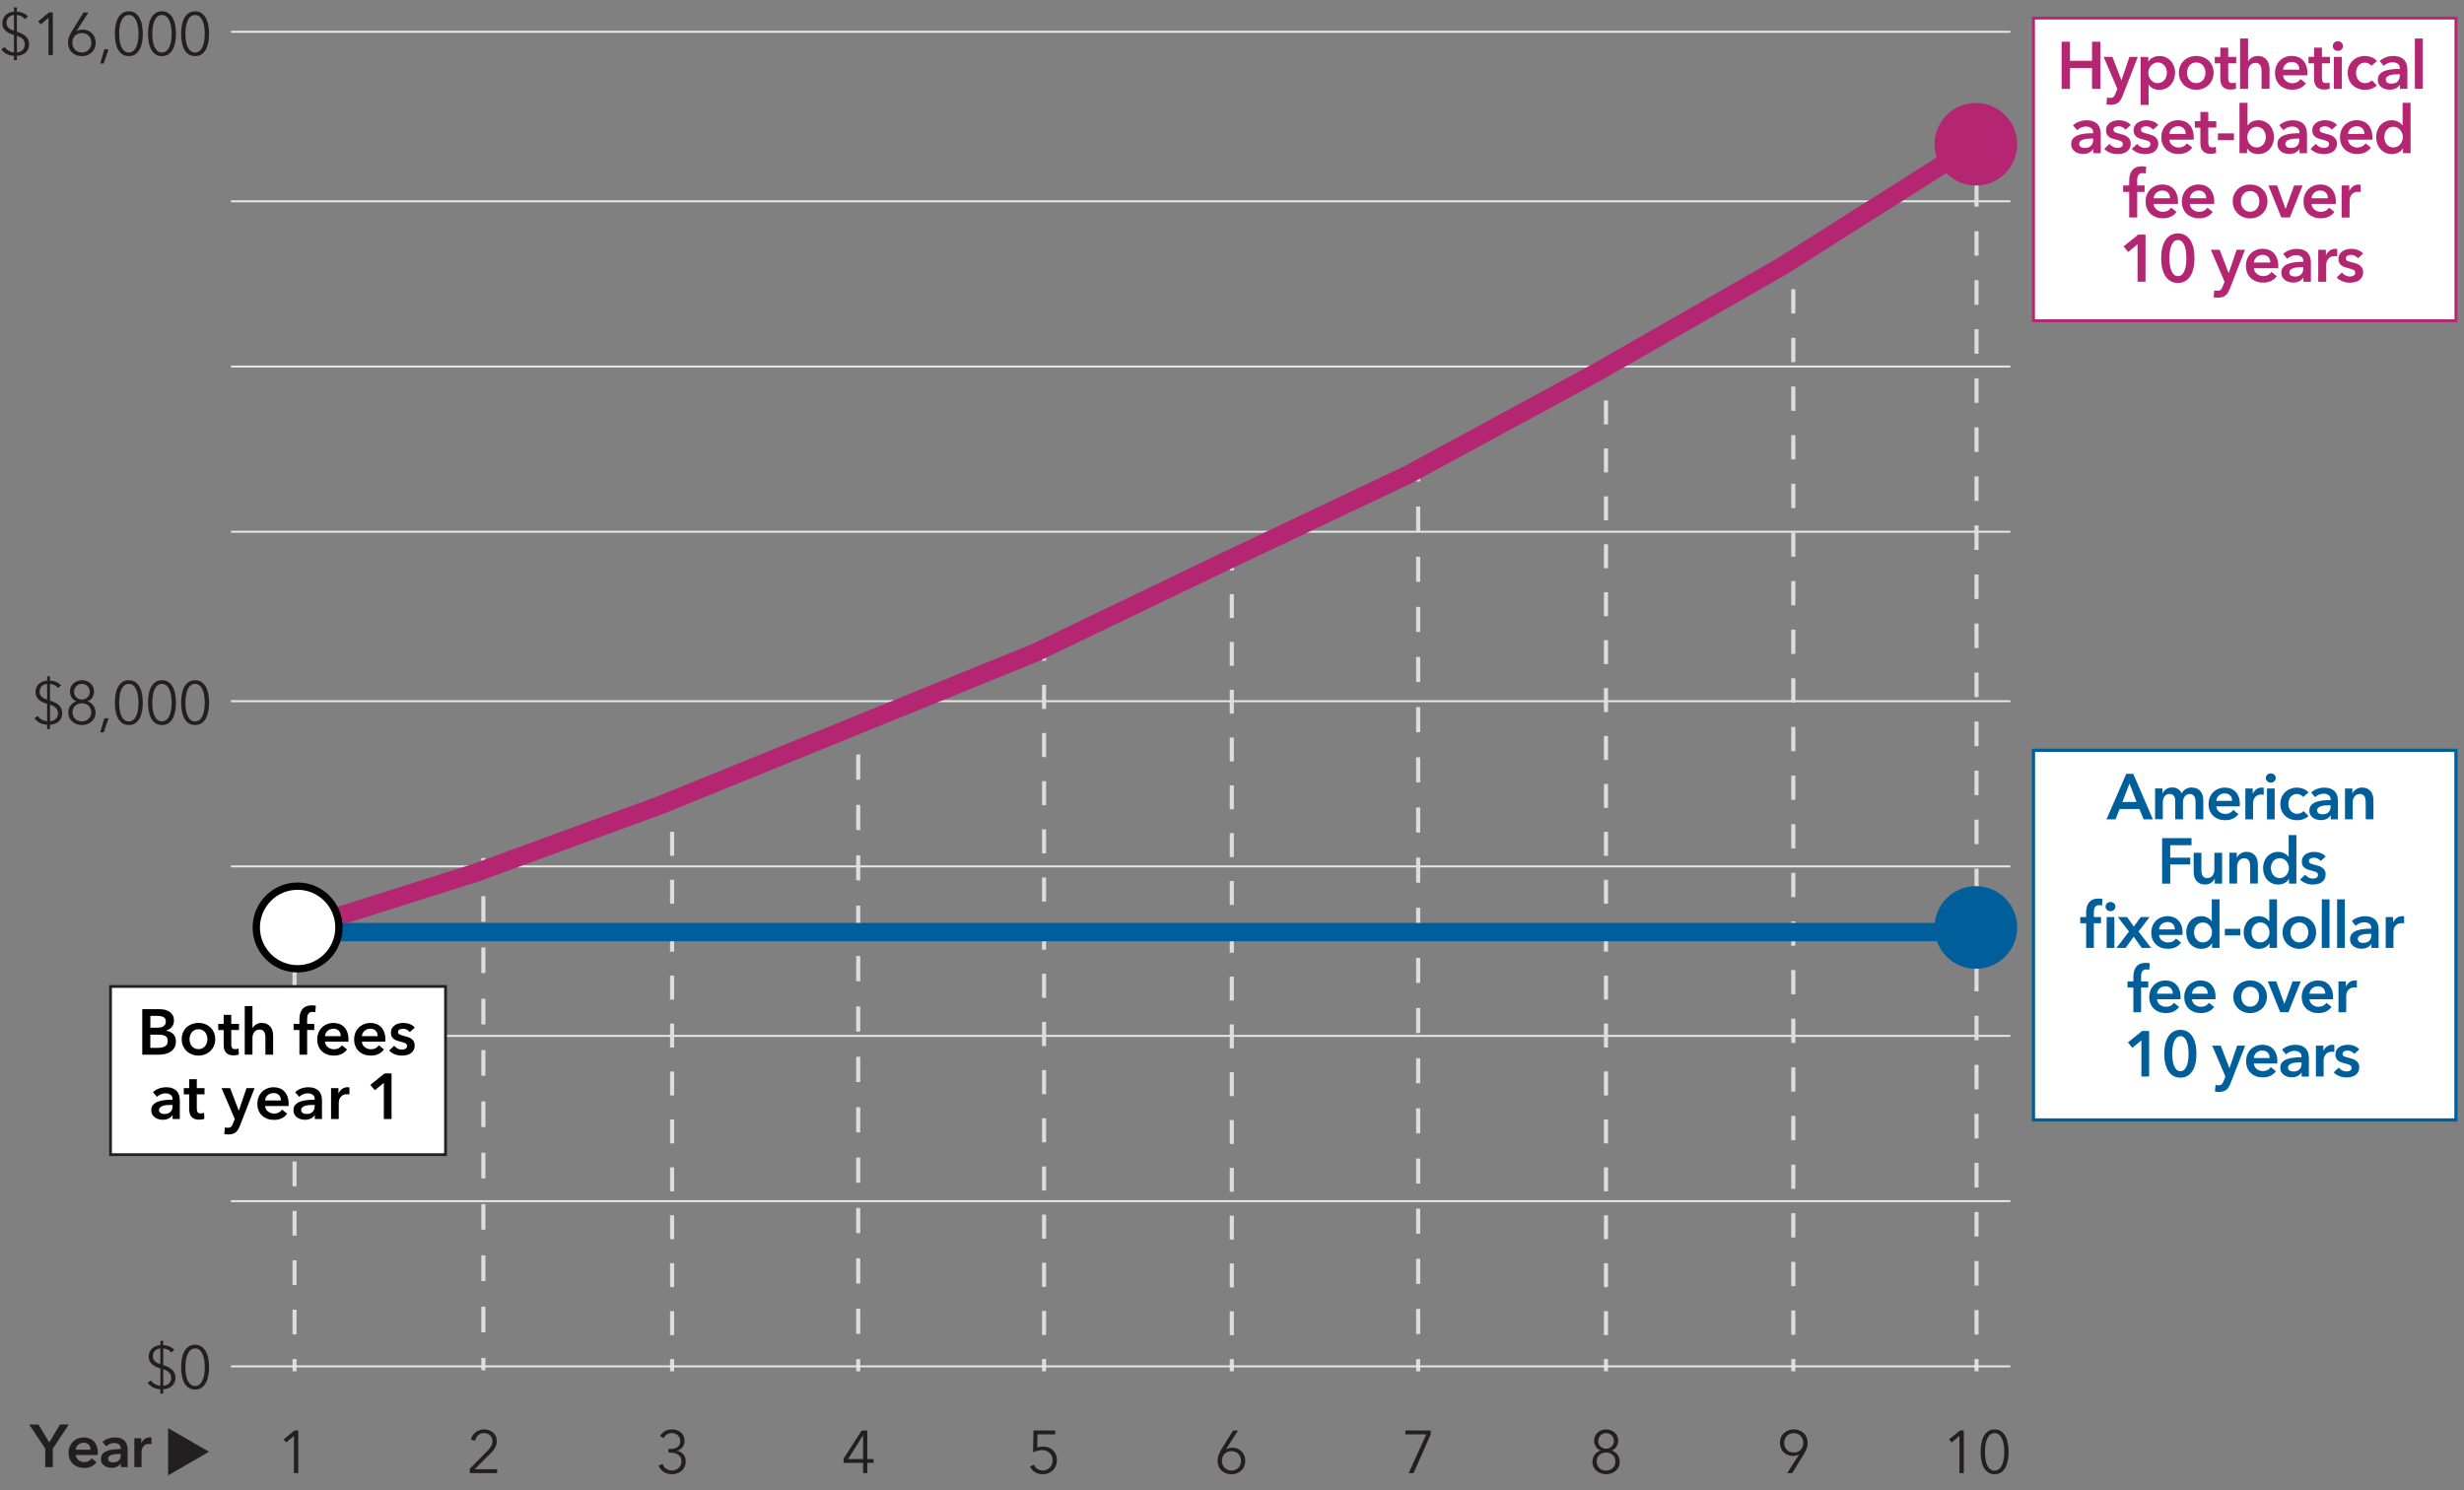 <?xml version="1.0" encoding="UTF-8"?>
<svg id="_x32_023" xmlns="http://www.w3.org/2000/svg" version="1.1" viewBox="0 0 843 510">
  <rect x="0" y="0" width="843" height="510" fill="#808080" stroke="none"/>
  <!-- Generator: Adobe Illustrator 29.4.0, SVG Export Plug-In . SVG Version: 2.1.0 Build 152)  -->
  <defs>
    <style>
      .st0 {
        stroke-dasharray: 8.24 8.24;
      }

      .st0, .st1, .st2, .st3, .st4, .st5, .st6, .st7, .st8, .st9, .st10, .st11, .st12, .st13 {
        fill: none;
      }

      .st0, .st1, .st3, .st14, .st4, .st7, .st8, .st15, .st9, .st10, .st11, .st12, .st13, .st16, .st17 {
        stroke-miterlimit: 10;
      }

      .st0, .st1, .st3, .st4, .st7, .st8, .st9, .st10, .st11, .st12, .st13 {
        stroke: #dcddde;
        stroke-width: 1.4px;
      }

      .st18 {
        fill: #b42672;
      }

      .st1 {
        stroke-dasharray: 8.39 8.39;
      }

      .st19 {
        fill: #231f20;
      }

      .st2 {
        stroke: #e6e7e8;
        stroke-width: .68px;
      }

      .st2, .st5, .st6 {
        stroke-linejoin: round;
      }

      .st3 {
        stroke-dasharray: 8.18 8.18;
      }

      .st14 {
        stroke: #000;
        stroke-width: 2.5px;
      }

      .st14, .st15, .st16, .st17 {
        fill: #fff;
      }

      .st4 {
        stroke-dasharray: 8.78 8.78;
      }

      .st5, .st6 {
        stroke-linecap: round;
        stroke-width: 6.3px;
      }

      .st5, .st15 {
        stroke: #b42672;
      }

      .st6, .st17 {
        stroke: #005f9a;
      }

      .st7 {
        stroke-dasharray: 8.62 8.62;
      }

      .st15 {
        stroke-width: .99px;
      }

      .st9 {
        stroke-dasharray: 8.45 8.45;
      }

      .st10 {
        stroke-dasharray: 8.58 8.58;
      }

      .st20 {
        fill: #005f9a;
      }

      .st11 {
        stroke-dasharray: 8.32 8.32;
      }

      .st12 {
        stroke-dasharray: 8.2 8.2;
      }

      .st13 {
        stroke-dasharray: 8.2 8.2;
      }

      .st16 {
        stroke: #231f20;
        stroke-width: .94px;
      }

      .st17 {
        stroke-width: 1.09px;
      }
    </style>
  </defs>
  <path class="st2" d="M79.02,10.88h608.76M79.02,68.87h608.76M79.02,125.41h608.76M79.02,181.95h608.76M79.02,239.93h608.76M79.02,296.47h608.76M79.02,354.46h608.76M79.02,411h608.76"/>
  <g>
    <line class="st8" x1="165.38" y1="468.89" x2="165.38" y2="464.68"/>
    <line class="st4" x1="165.38" y1="455.9" x2="165.38" y2="302.19"/>
    <line class="st8" x1="165.38" y1="297.8" x2="165.38" y2="293.6"/>
  </g>
  <g>
    <line class="st8" x1="676.22" y1="469.25" x2="676.22" y2="465.05"/>
    <line class="st1" x1="676.22" y1="456.66" x2="676.22" y2="58.04"/>
    <line class="st8" x1="676.22" y1="53.84" x2="676.22" y2="49.64"/>
  </g>
  <g>
    <line class="st8" x1="613.54" y1="469.25" x2="613.54" y2="465.05"/>
    <line class="st11" x1="613.54" y1="456.73" x2="613.54" y2="94.68"/>
    <line class="st8" x1="613.54" y1="90.51" x2="613.54" y2="86.31"/>
  </g>
  <g>
    <line class="st8" x1="549.45" y1="469.25" x2="549.45" y2="465.05"/>
    <line class="st13" x1="549.45" y1="456.84" x2="549.45" y2="132.78"/>
    <line class="st8" x1="549.45" y1="128.68" x2="549.45" y2="124.48"/>
  </g>
  <g>
    <line class="st8" x1="485.19" y1="469.25" x2="485.19" y2="465.05"/>
    <line class="st10" x1="485.19" y1="456.47" x2="485.19" y2="169.03"/>
    <line class="st8" x1="485.19" y1="164.74" x2="485.19" y2="160.54"/>
  </g>
  <g>
    <line class="st8" x1="421.43" y1="469.25" x2="421.43" y2="465.05"/>
    <line class="st3" x1="421.43" y1="456.87" x2="421.43" y2="199.31"/>
    <line class="st8" x1="421.43" y1="195.22" x2="421.43" y2="191.02"/>
  </g>
  <g>
    <line class="st8" x1="357.2" y1="469.25" x2="357.2" y2="465.05"/>
    <line class="st0" x1="357.2" y1="456.81" x2="357.2" y2="230.21"/>
    <line class="st8" x1="357.2" y1="226.09" x2="357.2" y2="221.89"/>
  </g>
  <g>
    <line class="st8" x1="293.62" y1="469.25" x2="293.62" y2="465.05"/>
    <line class="st7" x1="293.62" y1="456.43" x2="293.62" y2="253.88"/>
    <line class="st8" x1="293.62" y1="249.57" x2="293.62" y2="245.37"/>
  </g>
  <g>
    <line class="st8" x1="229.94" y1="469.25" x2="229.94" y2="465.05"/>
    <line class="st12" x1="229.94" y1="456.84" x2="229.94" y2="280.45"/>
    <line class="st8" x1="229.94" y1="276.35" x2="229.94" y2="272.15"/>
  </g>
  <g>
    <line class="st8" x1="100.77" y1="469.25" x2="100.77" y2="465.05"/>
    <line class="st9" x1="100.77" y1="456.6" x2="100.77" y2="325.66"/>
    <line class="st8" x1="100.77" y1="321.43" x2="100.77" y2="317.23"/>
  </g>
  <line class="st2" x1="79.02" y1="467.54" x2="687.78" y2="467.54"/>
  <polyline class="st5" points="98.57 318.94 162.72 298.65 226.04 275.45 290.19 249.36 354.34 223.26 417.65 192.82 481.8 162.37 545.95 127.58 609.27 91.34 673.42 50.74"/>
  <polyline class="st6" points="98.57 318.94 162.72 318.94 226.04 318.94 290.19 318.94 354.34 318.94 417.65 318.94 481.8 318.94 545.95 318.94 609.27 318.94 673.42 318.94"/>
  <rect class="st15" x="695.71" y="6.19" width="144.54" height="103.55"/>
  <g>
    <rect class="st17" x="695.71" y="256.73" width="144.54" height="126.49"/>
    <g>
      <path class="st20" d="M727.45,264.79h2.4l6.71,15.58h-3.17l-1.45-3.56h-6.75l-1.41,3.56h-3.1l6.78-15.58ZM730.97,274.42l-2.4-6.34-2.44,6.34h4.84Z"/>
      <path class="st20" d="M749.91,269.49c.69,0,1.28.12,1.77.36s.89.56,1.21.96c.32.4.55.85.69,1.36.15.51.22,1.04.22,1.58v6.6h-2.64v-5.85c0-.31-.02-.63-.07-.97-.04-.34-.14-.64-.29-.91-.15-.27-.35-.49-.6-.67-.26-.18-.6-.26-1.02-.26s-.76.09-1.06.26c-.29.18-.54.4-.73.68s-.33.59-.42.93-.13.69-.13,1.02v5.76h-2.64v-6.38c0-.66-.16-1.21-.47-1.64s-.81-.65-1.48-.65c-.4,0-.74.08-1.03.25-.29.17-.53.38-.71.65-.18.26-.32.57-.42.91-.1.34-.14.69-.14,1.04v5.81h-2.64v-10.56h2.51v1.69h.04c.12-.26.28-.51.47-.75.2-.23.43-.45.7-.64.27-.19.58-.34.93-.45s.74-.17,1.17-.17c.82,0,1.5.18,2.05.55.54.37.96.85,1.25,1.45.35-.64.82-1.14,1.41-1.48.59-.34,1.28-.52,2.07-.52Z"/>
      <path class="st20" d="M766.3,275.21v.35c0,.12,0,.23-.02.35h-8.03c.03.38.13.73.3,1.04.17.32.39.59.67.81.28.23.59.41.95.54.35.13.72.2,1.1.2.66,0,1.22-.12,1.67-.36.45-.24.83-.58,1.12-1l1.76,1.41c-1.04,1.41-2.55,2.11-4.53,2.11-.82,0-1.58-.13-2.27-.38-.69-.26-1.29-.62-1.79-1.09-.51-.47-.9-1.04-1.19-1.73-.29-.68-.43-1.46-.43-2.32s.14-1.62.43-2.32c.29-.7.68-1.29,1.18-1.78.5-.49,1.09-.87,1.77-1.14.68-.27,1.42-.41,2.21-.41.73,0,1.41.12,2.04.36s1.16.6,1.62,1.08c.45.48.81,1.07,1.07,1.78.26.71.38,1.54.38,2.5ZM763.66,274.03c0-.34-.05-.66-.14-.97-.1-.31-.25-.58-.45-.81-.21-.23-.47-.42-.78-.56s-.69-.21-1.11-.21c-.79,0-1.46.24-2.01.71-.55.48-.86,1.09-.91,1.84h5.41Z"/>
      <path class="st20" d="M768.19,269.8h2.53v1.76h.04c.29-.62.7-1.11,1.23-1.5.53-.38,1.14-.57,1.85-.57.1,0,.21,0,.33.01.12,0,.22.03.31.06v2.42c-.18-.04-.33-.07-.45-.09s-.25-.02-.36-.02c-.6,0-1.08.11-1.45.33-.37.22-.65.48-.86.79-.21.31-.34.62-.42.95s-.11.58-.11.77v5.65h-2.64v-10.56Z"/>
      <path class="st20" d="M775.21,266.22c0-.42.16-.79.47-1.11s.72-.47,1.2-.47.89.15,1.22.45c.33.3.49.68.49,1.13s-.17.83-.49,1.13c-.33.3-.74.45-1.22.45s-.88-.16-1.2-.47-.47-.69-.47-1.11ZM775.59,269.8h2.64v10.56h-2.64v-10.56Z"/>
      <path class="st20" d="M787.99,272.73c-.21-.29-.51-.54-.92-.74-.41-.2-.83-.3-1.25-.3-.48,0-.91.1-1.28.3-.37.2-.67.46-.91.78-.24.32-.42.69-.54,1.09s-.18.81-.18,1.22.06.82.19,1.22c.12.4.31.77.56,1.09s.56.58.94.78c.37.2.81.3,1.31.3.41,0,.82-.08,1.23-.24.41-.16.74-.4.99-.7l1.65,1.67c-.44.47-1,.83-1.68,1.09-.68.26-1.42.38-2.21.38s-1.51-.12-2.21-.37c-.7-.25-1.3-.62-1.83-1.1-.52-.48-.93-1.07-1.23-1.76s-.45-1.47-.45-2.35.15-1.62.45-2.31.71-1.28,1.22-1.76c.51-.48,1.11-.86,1.79-1.12.68-.26,1.41-.4,2.19-.4s1.53.15,2.25.44c.73.29,1.3.7,1.73,1.21l-1.8,1.58Z"/>
      <path class="st20" d="M797.41,279.02h-.07c-.26.47-.69.85-1.28,1.16-.59.3-1.25.45-2,.45-.43,0-.87-.05-1.33-.17-.46-.11-.89-.29-1.28-.55-.39-.26-.71-.59-.97-1.01s-.38-.94-.38-1.55c0-.79.22-1.42.67-1.89.45-.47,1.02-.83,1.73-1.08.7-.25,1.48-.41,2.34-.49.86-.08,1.7-.12,2.52-.12v-.26c0-.66-.24-1.15-.71-1.46s-1.04-.47-1.71-.47c-.56,0-1.09.12-1.61.35-.51.24-.94.52-1.28.86l-1.36-1.61c.6-.56,1.29-.97,2.08-1.25.78-.28,1.58-.42,2.39-.42.94,0,1.71.13,2.32.4.61.26,1.09.61,1.44,1.03.35.43.6.9.74,1.43.14.53.21,1.06.21,1.58v6.42h-2.46v-1.34ZM797.37,275.54h-.59c-.43,0-.87.02-1.34.06-.47.04-.9.12-1.3.24-.4.12-.73.3-.99.53s-.4.54-.4.94c0,.25.06.46.17.63.11.17.25.3.43.41.18.1.37.18.59.22s.44.07.66.07c.91,0,1.6-.24,2.07-.73.47-.48.7-1.14.7-1.98v-.37Z"/>
      <path class="st20" d="M802.29,269.8h2.51v1.69h.04c.23-.53.64-.99,1.22-1.4.58-.4,1.26-.61,2.06-.61.69,0,1.28.12,1.77.36s.89.56,1.21.96c.32.4.55.85.69,1.36.15.51.22,1.04.22,1.58v6.6h-2.64v-5.85c0-.31-.02-.63-.07-.97-.04-.34-.14-.64-.29-.91-.15-.27-.35-.49-.61-.67-.26-.18-.6-.26-1.02-.26s-.79.08-1.1.25c-.31.17-.56.38-.76.65-.2.26-.35.57-.45.91s-.15.69-.15,1.04v5.81h-2.64v-10.56Z"/>
      <path class="st20" d="M739.72,286.79h10.05v2.42h-7.28v4.27h6.86v2.33h-6.86v6.56h-2.77v-15.58Z"/>
      <path class="st20" d="M760.24,302.36h-2.51v-1.69h-.04c-.23.53-.64.99-1.22,1.4-.58.4-1.27.6-2.06.6-.69,0-1.28-.12-1.77-.36-.49-.24-.89-.56-1.21-.96-.32-.4-.55-.85-.69-1.36s-.22-1.04-.22-1.58v-6.6h2.64v5.85c0,.31.02.63.07.97.04.34.14.64.29.91.15.27.35.5.6.67s.6.26,1.02.26.77-.08,1.09-.25c.32-.17.57-.39.77-.65.2-.26.35-.57.45-.91s.15-.69.15-1.04v-5.81h2.64v10.56Z"/>
      <path class="st20" d="M762.75,291.8h2.51v1.69h.04c.23-.53.64-.99,1.22-1.4.58-.4,1.26-.61,2.06-.61.69,0,1.28.12,1.77.36s.89.56,1.21.96c.32.4.55.85.69,1.36.15.51.22,1.04.22,1.58v6.6h-2.64v-5.85c0-.31-.02-.63-.07-.97-.04-.34-.14-.64-.29-.91-.15-.27-.35-.49-.61-.67-.26-.18-.6-.26-1.02-.26s-.79.08-1.1.25c-.31.17-.56.38-.76.65-.2.26-.35.57-.45.91s-.15.69-.15,1.04v5.81h-2.64v-10.56Z"/>
      <path class="st20" d="M785.63,302.36h-2.51v-1.58h-.04c-.37.62-.88,1.09-1.53,1.41-.65.32-1.35.48-2.1.48-.81,0-1.53-.15-2.17-.45-.64-.3-1.18-.7-1.63-1.21-.45-.51-.79-1.1-1.03-1.78-.24-.68-.36-1.41-.36-2.19s.12-1.5.37-2.18c.25-.67.6-1.26,1.06-1.76.45-.5,1-.89,1.63-1.18.63-.29,1.32-.43,2.07-.43.48,0,.92.05,1.3.17.38.11.71.25,1,.41s.53.34.74.53c.21.19.37.37.51.55h.07v-7.41h2.64v16.63ZM776.94,297.04c0,.41.06.82.19,1.23.12.41.31.78.56,1.1.25.32.56.59.95.79.38.21.83.31,1.34.31.48,0,.92-.1,1.3-.3.38-.2.71-.46.98-.78.27-.32.48-.69.62-1.09.14-.4.21-.81.21-1.22s-.07-.82-.21-1.23c-.14-.41-.34-.78-.62-1.1-.27-.32-.6-.59-.98-.79-.38-.21-.81-.31-1.3-.31-.51,0-.96.1-1.34.3-.38.2-.7.46-.95.78s-.44.69-.56,1.09c-.12.4-.19.81-.19,1.22Z"/>
      <path class="st20" d="M793.97,294.62c-.24-.31-.56-.58-.97-.8-.41-.23-.86-.34-1.34-.34-.42,0-.81.09-1.17.26-.35.18-.53.47-.53.88s.19.7.58.87c.39.17.96.34,1.71.52.4.09.79.21,1.2.35s.77.34,1.1.58.6.54.8.9c.21.36.31.8.31,1.31,0,.65-.12,1.19-.36,1.64-.24.45-.57.81-.97,1.09-.4.28-.87.48-1.41.61-.54.12-1.09.19-1.66.19-.82,0-1.62-.15-2.4-.45-.78-.3-1.42-.73-1.94-1.29l1.74-1.63c.29.38.67.7,1.14.95.47.25.99.37,1.56.37.19,0,.38-.02.58-.07.2-.04.38-.11.55-.21.17-.1.3-.22.41-.39.1-.16.15-.36.15-.59,0-.44-.2-.75-.6-.95-.4-.19-1.01-.38-1.82-.57-.4-.09-.78-.2-1.16-.34-.37-.14-.71-.32-1-.55-.29-.23-.53-.51-.7-.85-.18-.34-.26-.75-.26-1.25,0-.59.12-1.09.36-1.52.24-.43.56-.77.96-1.05.4-.27.84-.47,1.34-.6.5-.13,1.01-.2,1.54-.2.76,0,1.51.13,2.23.4.73.26,1.3.67,1.73,1.21l-1.72,1.52Z"/>
      <path class="st20" d="M713.72,315.91h-2v-2.11h2v-1.56c0-.63.07-1.24.21-1.81.14-.58.37-1.09.7-1.53.33-.44.77-.79,1.31-1.04.54-.26,1.22-.39,2.05-.39.29,0,.54.01.74.03.2.02.4.06.61.12l-.18,2.24c-.15-.04-.3-.08-.47-.11-.17-.03-.35-.04-.54-.04-.38,0-.69.07-.92.22s-.42.34-.54.57c-.12.24-.21.49-.25.77s-.07.55-.07.81v1.72h2.44v2.11h-2.44v8.45h-2.64v-8.45ZM720.37,310.22c0-.42.16-.79.47-1.11s.71-.47,1.2-.47.89.15,1.22.45c.33.3.5.68.5,1.13s-.17.83-.5,1.13-.74.45-1.22.45-.88-.16-1.2-.47-.47-.69-.47-1.11ZM720.74,313.8h2.64v10.56h-2.64v-10.56Z"/>
      <path class="st20" d="M728.38,318.75l-3.81-4.95h3.17l2.29,3.28,2.35-3.28h3.04l-3.78,4.95,4.31,5.61h-3.21l-2.75-3.85-2.77,3.85h-3.12l4.29-5.61Z"/>
      <path class="st20" d="M746.7,319.21v.35c0,.12,0,.23-.02.35h-8.03c.03.38.13.73.3,1.04.17.32.39.59.67.81.28.23.59.41.95.54.35.13.72.2,1.1.2.66,0,1.22-.12,1.67-.36.45-.24.83-.58,1.12-1l1.76,1.41c-1.04,1.41-2.55,2.11-4.53,2.11-.82,0-1.58-.13-2.27-.38-.69-.26-1.29-.62-1.79-1.09-.51-.47-.9-1.04-1.19-1.73-.29-.68-.43-1.46-.43-2.32s.14-1.62.43-2.32c.29-.7.68-1.29,1.18-1.78.5-.49,1.09-.87,1.77-1.14.68-.27,1.42-.41,2.21-.41.73,0,1.41.12,2.04.36s1.16.6,1.62,1.08c.45.48.81,1.07,1.07,1.78.26.71.38,1.54.38,2.5ZM744.06,318.03c0-.34-.05-.66-.14-.97-.1-.31-.25-.58-.45-.81-.21-.23-.47-.42-.78-.56s-.69-.21-1.11-.21c-.79,0-1.46.24-2.01.71-.55.48-.86,1.09-.91,1.84h5.41Z"/>
      <path class="st20" d="M759.33,324.36h-2.51v-1.58h-.04c-.37.62-.88,1.09-1.53,1.41-.65.32-1.35.48-2.1.48-.81,0-1.53-.15-2.17-.45-.64-.3-1.18-.7-1.63-1.21-.45-.51-.79-1.1-1.03-1.78-.24-.68-.36-1.41-.36-2.19s.12-1.5.37-2.18c.25-.67.6-1.26,1.06-1.76.45-.5,1-.89,1.63-1.18.63-.29,1.32-.43,2.07-.43.48,0,.92.05,1.3.17.38.11.71.25,1,.41s.53.34.74.53c.21.19.37.37.51.55h.07v-7.41h2.64v16.63ZM750.64,319.04c0,.41.06.82.19,1.23.12.41.31.78.56,1.1.25.32.56.59.95.79.38.21.83.31,1.34.31.48,0,.92-.1,1.3-.3.38-.2.71-.46.98-.78.27-.32.48-.69.62-1.09.14-.4.21-.81.21-1.22s-.07-.82-.21-1.23c-.14-.41-.34-.78-.62-1.1-.27-.32-.6-.59-.98-.79-.38-.21-.81-.31-1.3-.31-.51,0-.96.1-1.34.3-.38.2-.7.46-.95.78s-.44.69-.56,1.09c-.12.4-.19.81-.19,1.22Z"/>
      <path class="st20" d="M766.46,320.07h-5.28v-2.24h5.28v2.24Z"/>
      <path class="st20" d="M779,324.36h-2.51v-1.58h-.04c-.37.62-.88,1.09-1.53,1.41-.65.32-1.35.48-2.1.48-.81,0-1.53-.15-2.17-.45-.64-.3-1.18-.7-1.63-1.21-.45-.51-.79-1.1-1.03-1.78-.24-.68-.36-1.41-.36-2.19s.12-1.5.37-2.18c.25-.67.6-1.26,1.06-1.76.45-.5,1-.89,1.63-1.18.63-.29,1.32-.43,2.07-.43.48,0,.92.05,1.3.17.38.11.71.25,1,.41s.53.34.74.53c.21.19.37.37.51.55h.07v-7.41h2.64v16.63ZM770.31,319.04c0,.41.06.82.19,1.23.12.41.31.78.56,1.1.25.32.56.59.95.79.38.21.83.31,1.34.31.48,0,.92-.1,1.3-.3.38-.2.71-.46.98-.78.27-.32.48-.69.62-1.09.14-.4.21-.81.21-1.22s-.07-.82-.21-1.23c-.14-.41-.34-.78-.62-1.1-.27-.32-.6-.59-.98-.79-.38-.21-.81-.31-1.3-.31-.51,0-.96.1-1.34.3-.38.2-.7.46-.95.78s-.44.69-.56,1.09c-.12.4-.19.81-.19,1.22Z"/>
      <path class="st20" d="M780.93,319.04c0-.84.15-1.59.45-2.28.3-.68.71-1.27,1.22-1.75.51-.48,1.12-.86,1.83-1.12.7-.26,1.45-.4,2.24-.4s1.54.13,2.24.4c.7.26,1.31.64,1.83,1.12.51.48.92,1.07,1.22,1.75.3.68.45,1.44.45,2.28s-.15,1.6-.45,2.29-.71,1.28-1.22,1.77c-.51.49-1.12.88-1.83,1.15s-1.45.42-2.24.42-1.54-.14-2.24-.42-1.31-.66-1.83-1.15-.92-1.08-1.22-1.77-.45-1.45-.45-2.29ZM783.62,319.04c0,.41.06.82.19,1.23s.31.78.56,1.1c.25.32.56.59.95.79.38.21.84.31,1.36.31s.98-.1,1.36-.31c.38-.21.7-.47.95-.79.25-.32.44-.69.56-1.1.12-.41.19-.82.19-1.23s-.06-.82-.19-1.22c-.12-.4-.31-.77-.56-1.09-.25-.32-.56-.58-.95-.78-.38-.2-.84-.3-1.36-.3s-.98.1-1.36.3c-.38.2-.7.46-.95.78-.25.32-.44.69-.56,1.09s-.19.81-.19,1.22Z"/>
      <path class="st20" d="M794.35,307.73h2.64v16.63h-2.64v-16.63Z"/>
      <path class="st20" d="M799.59,307.73h2.64v16.63h-2.64v-16.63Z"/>
      <path class="st20" d="M811.33,323.02h-.07c-.26.47-.69.85-1.28,1.16-.59.3-1.25.45-2,.45-.43,0-.87-.05-1.33-.17-.46-.11-.89-.29-1.28-.55-.39-.26-.71-.59-.97-1.01s-.38-.94-.38-1.55c0-.79.22-1.42.67-1.89.45-.47,1.02-.83,1.73-1.08.7-.25,1.48-.41,2.34-.49.86-.08,1.7-.12,2.52-.12v-.26c0-.66-.24-1.15-.71-1.46s-1.04-.47-1.71-.47c-.56,0-1.09.12-1.61.35-.51.24-.94.52-1.28.86l-1.36-1.61c.6-.56,1.29-.97,2.08-1.25.78-.28,1.58-.42,2.39-.42.94,0,1.71.13,2.32.4.61.26,1.09.61,1.44,1.03.35.43.6.9.74,1.43.14.53.21,1.06.21,1.58v6.42h-2.46v-1.34ZM811.29,319.54h-.59c-.43,0-.87.02-1.34.06-.47.04-.9.12-1.3.24-.4.12-.73.3-.99.53s-.4.54-.4.94c0,.25.06.46.17.63.11.17.25.3.43.41.18.1.37.18.59.22s.44.07.66.07c.91,0,1.6-.24,2.07-.73.47-.48.7-1.14.7-1.98v-.37Z"/>
      <path class="st20" d="M816.22,313.8h2.53v1.76h.04c.29-.62.7-1.11,1.23-1.5.53-.38,1.14-.57,1.85-.57.1,0,.21,0,.33.01.12,0,.22.03.31.06v2.42c-.18-.04-.33-.07-.45-.09s-.25-.02-.36-.02c-.6,0-1.08.11-1.45.33-.37.22-.65.48-.86.79-.21.31-.34.62-.42.95s-.11.58-.11.77v5.65h-2.64v-10.56Z"/>
      <path class="st20" d="M729.88,337.91h-2v-2.11h2v-1.56c0-.63.07-1.24.21-1.81.14-.58.37-1.09.7-1.53.33-.44.77-.79,1.31-1.04.54-.26,1.22-.39,2.05-.39.29,0,.54.01.74.03.2.02.4.06.61.12l-.18,2.24c-.15-.04-.3-.08-.47-.11-.17-.03-.35-.04-.54-.04-.38,0-.69.07-.92.22s-.42.34-.54.57c-.12.24-.21.49-.25.77s-.07.55-.07.81v1.72h2.44v2.11h-2.44v8.45h-2.64v-8.45Z"/>
      <path class="st20" d="M746.01,341.21v.35c0,.12,0,.23-.02.35h-8.03c.03.38.13.73.3,1.04.17.32.39.59.67.81.28.23.59.41.95.54.35.13.72.2,1.1.2.66,0,1.22-.12,1.67-.36.45-.24.83-.58,1.12-1l1.76,1.41c-1.04,1.41-2.55,2.11-4.53,2.11-.82,0-1.58-.13-2.27-.38-.69-.26-1.29-.62-1.79-1.09-.51-.47-.9-1.04-1.19-1.73-.29-.68-.43-1.46-.43-2.32s.14-1.62.43-2.32c.29-.7.68-1.29,1.18-1.78.5-.49,1.09-.87,1.77-1.14.68-.27,1.42-.41,2.21-.41.73,0,1.41.12,2.04.36s1.16.6,1.62,1.08c.45.48.81,1.07,1.07,1.78.26.71.38,1.54.38,2.5ZM743.37,340.03c0-.34-.05-.66-.14-.97-.1-.31-.25-.58-.45-.81-.21-.23-.47-.42-.78-.56s-.69-.21-1.11-.21c-.79,0-1.46.24-2.01.71-.55.48-.86,1.09-.91,1.84h5.41Z"/>
      <path class="st20" d="M757.98,341.21v.35c0,.12,0,.23-.02.35h-8.03c.03.38.13.73.3,1.04.17.32.39.59.67.81.28.23.59.41.95.54.35.13.72.2,1.1.2.66,0,1.22-.12,1.67-.36.45-.24.83-.58,1.12-1l1.76,1.41c-1.04,1.41-2.55,2.11-4.53,2.11-.82,0-1.58-.13-2.27-.38-.69-.26-1.29-.62-1.79-1.09-.51-.47-.9-1.04-1.19-1.73-.29-.68-.43-1.46-.43-2.32s.14-1.62.43-2.32c.29-.7.68-1.29,1.18-1.78.5-.49,1.09-.87,1.77-1.14.68-.27,1.42-.41,2.21-.41.73,0,1.41.12,2.04.36s1.16.6,1.62,1.08c.45.48.81,1.07,1.07,1.78.26.71.38,1.54.38,2.5ZM755.33,340.03c0-.34-.05-.66-.14-.97-.1-.31-.25-.58-.45-.81-.21-.23-.47-.42-.78-.56s-.69-.21-1.11-.21c-.79,0-1.46.24-2.01.71-.55.48-.86,1.09-.91,1.84h5.41Z"/>
      <path class="st20" d="M764.09,341.04c0-.84.15-1.59.45-2.28.3-.68.71-1.27,1.22-1.75.51-.48,1.12-.86,1.83-1.12.7-.26,1.45-.4,2.24-.4s1.54.13,2.24.4c.7.26,1.31.64,1.83,1.12.51.48.92,1.07,1.22,1.75.3.68.45,1.44.45,2.28s-.15,1.6-.45,2.29-.71,1.28-1.22,1.77c-.51.49-1.12.88-1.83,1.15s-1.45.42-2.24.42-1.54-.14-2.24-.42-1.31-.66-1.83-1.15-.92-1.08-1.22-1.77-.45-1.45-.45-2.29ZM766.78,341.04c0,.41.06.82.19,1.23s.31.78.56,1.1c.25.32.56.59.95.79.38.21.84.31,1.36.31s.98-.1,1.36-.31c.38-.21.7-.47.95-.79.25-.32.44-.69.56-1.1.12-.41.19-.82.19-1.23s-.06-.82-.19-1.22c-.12-.4-.31-.77-.56-1.09-.25-.32-.56-.58-.95-.78-.38-.2-.84-.3-1.36-.3s-.98.1-1.36.3c-.38.2-.7.46-.95.78-.25.32-.44.69-.56,1.09s-.19.81-.19,1.22Z"/>
      <path class="st20" d="M775.88,335.8h2.88l2.77,7.7h.04l2.79-7.7h2.79l-4.2,10.56h-2.82l-4.27-10.56Z"/>
      <path class="st20" d="M798.17,341.21v.35c0,.12,0,.23-.02.35h-8.03c.03.38.13.73.3,1.04.17.32.39.59.67.81.28.23.59.41.95.54.35.13.72.2,1.1.2.66,0,1.22-.12,1.67-.36.45-.24.83-.58,1.12-1l1.76,1.41c-1.04,1.41-2.55,2.11-4.53,2.11-.82,0-1.58-.13-2.27-.38-.69-.26-1.29-.62-1.79-1.09-.51-.47-.9-1.04-1.19-1.73-.29-.68-.43-1.46-.43-2.32s.14-1.62.43-2.32c.29-.7.68-1.29,1.18-1.78.5-.49,1.09-.87,1.77-1.14.68-.27,1.42-.41,2.21-.41.73,0,1.41.12,2.04.36s1.16.6,1.62,1.08c.45.48.81,1.07,1.07,1.78.26.71.38,1.54.38,2.5ZM795.53,340.03c0-.34-.05-.66-.14-.97-.1-.31-.25-.58-.45-.81-.21-.23-.47-.42-.78-.56s-.69-.21-1.11-.21c-.79,0-1.46.24-2.01.71-.55.48-.86,1.09-.91,1.84h5.41Z"/>
      <path class="st20" d="M800.06,335.8h2.53v1.76h.04c.29-.62.7-1.11,1.23-1.5.53-.38,1.14-.57,1.85-.57.1,0,.21,0,.33.01.12,0,.22.03.31.06v2.42c-.18-.04-.33-.07-.45-.09s-.25-.02-.36-.02c-.6,0-1.08.11-1.45.33-.37.22-.65.48-.86.79-.21.31-.34.62-.42.95s-.11.58-.11.77v5.65h-2.64v-10.56Z"/>
      <path class="st20" d="M732.63,356l-3.08,2.53-1.54-1.83,4.86-3.92h2.4v15.58h-2.64v-12.36Z"/>
      <path class="st20" d="M751.46,360.57c0,1.26-.12,2.4-.36,3.41-.24,1.01-.59,1.87-1.06,2.57s-1.03,1.25-1.72,1.63c-.68.38-1.46.57-2.34.57s-1.67-.19-2.35-.57c-.69-.38-1.27-.92-1.74-1.63-.47-.7-.82-1.56-1.07-2.57s-.36-2.15-.36-3.41.12-2.4.36-3.41c.24-1.01.6-1.87,1.07-2.57.47-.7,1.05-1.25,1.74-1.63.69-.38,1.47-.57,2.35-.57s1.66.19,2.34.57c.68.38,1.25.92,1.72,1.63.46.7.81,1.56,1.06,2.57.24,1.01.36,2.15.36,3.41ZM748.78,360.57c0-.54-.03-1.16-.1-1.85s-.2-1.34-.4-1.96c-.2-.62-.48-1.13-.85-1.55-.37-.42-.85-.63-1.44-.63s-1.09.21-1.46.63c-.37.42-.65.93-.85,1.55s-.34,1.27-.41,1.96c-.07.69-.11,1.31-.11,1.85s.04,1.16.11,1.85c.07.69.21,1.33.41,1.94s.48,1.11.85,1.53c.37.42.86.63,1.46.63s1.07-.21,1.44-.63c.37-.42.65-.93.85-1.53.2-.6.33-1.25.4-1.94.07-.69.1-1.3.1-1.85Z"/>
      <path class="st20" d="M756.85,357.8h2.93l2.95,7.68h.04l2.62-7.68h2.75l-4.99,12.83c-.19.48-.4.91-.62,1.29-.22.37-.48.69-.79.95-.31.26-.67.45-1.09.58s-.92.2-1.51.2c-.22,0-.44-.01-.67-.03-.23-.02-.46-.06-.69-.12l.22-2.29c.18.06.35.1.52.12.17.02.33.03.47.03.28,0,.51-.03.7-.1.19-.07.35-.17.48-.31s.25-.31.35-.52c.1-.21.21-.45.33-.73l.53-1.34-4.53-10.56Z"/>
      <path class="st20" d="M779.14,363.21v.35c0,.12,0,.23-.02.35h-8.03c.03.38.13.73.3,1.04.17.32.39.59.67.81.28.23.59.41.95.54.35.13.72.2,1.1.2.66,0,1.22-.12,1.67-.36.45-.24.83-.58,1.12-1l1.76,1.41c-1.04,1.41-2.55,2.11-4.53,2.11-.82,0-1.58-.13-2.27-.38-.69-.26-1.29-.62-1.79-1.09-.51-.47-.9-1.04-1.19-1.73-.29-.68-.43-1.46-.43-2.32s.14-1.62.43-2.32c.29-.7.68-1.29,1.18-1.78.5-.49,1.09-.87,1.77-1.14.68-.27,1.42-.41,2.21-.41.73,0,1.41.12,2.04.36s1.16.6,1.62,1.08c.45.48.81,1.07,1.07,1.78.26.71.38,1.54.38,2.5ZM776.5,362.03c0-.34-.05-.66-.14-.97-.1-.31-.25-.58-.45-.81-.21-.23-.47-.42-.78-.56s-.69-.21-1.11-.21c-.79,0-1.46.24-2.01.71-.55.48-.86,1.09-.91,1.84h5.41Z"/>
      <path class="st20" d="M787.46,367.02h-.07c-.26.47-.69.85-1.28,1.16-.59.3-1.25.45-2,.45-.43,0-.87-.05-1.33-.17-.46-.11-.89-.29-1.28-.55-.39-.26-.71-.59-.97-1.01s-.38-.94-.38-1.55c0-.79.22-1.42.67-1.89.45-.47,1.02-.83,1.73-1.08.7-.25,1.48-.41,2.34-.49.86-.08,1.7-.12,2.52-.12v-.26c0-.66-.24-1.15-.71-1.46s-1.04-.47-1.71-.47c-.56,0-1.09.12-1.61.35-.51.24-.94.52-1.28.86l-1.36-1.61c.6-.56,1.29-.97,2.08-1.25.78-.28,1.58-.42,2.39-.42.94,0,1.71.13,2.32.4.61.26,1.09.61,1.44,1.03.35.43.6.9.74,1.43.14.53.21,1.06.21,1.58v6.42h-2.46v-1.34ZM787.41,363.54h-.59c-.43,0-.87.02-1.34.06-.47.04-.9.12-1.3.24-.4.12-.73.3-.99.53s-.4.54-.4.94c0,.25.06.46.17.63.11.17.25.3.43.41.18.1.37.18.59.22s.44.07.66.07c.91,0,1.6-.24,2.07-.73.47-.48.7-1.14.7-1.98v-.37Z"/>
      <path class="st20" d="M792.34,357.8h2.53v1.76h.04c.29-.62.7-1.11,1.23-1.5.53-.38,1.14-.57,1.85-.57.1,0,.21,0,.33.01.12,0,.22.03.31.06v2.42c-.18-.04-.33-.07-.45-.09s-.25-.02-.36-.02c-.6,0-1.08.11-1.45.33-.37.22-.65.48-.86.79-.21.31-.34.62-.42.95s-.11.58-.11.77v5.65h-2.64v-10.56Z"/>
      <path class="st20" d="M805.47,360.62c-.24-.31-.56-.58-.97-.8-.41-.23-.86-.34-1.34-.34-.42,0-.81.09-1.17.26-.35.18-.53.47-.53.88s.19.7.58.87c.39.17.96.34,1.71.52.4.09.79.21,1.2.35s.77.34,1.1.58.6.54.8.9c.21.36.31.8.31,1.31,0,.65-.12,1.19-.36,1.64-.24.45-.57.81-.97,1.09-.4.28-.87.48-1.41.61-.54.12-1.09.19-1.66.19-.82,0-1.62-.15-2.4-.45-.78-.3-1.42-.73-1.94-1.29l1.74-1.63c.29.38.67.7,1.14.95.47.25.99.37,1.56.37.19,0,.38-.02.58-.07.2-.04.38-.11.55-.21.17-.1.3-.22.41-.39.1-.16.15-.36.15-.59,0-.44-.2-.75-.6-.95-.4-.19-1.01-.38-1.82-.57-.4-.09-.78-.2-1.16-.34-.37-.14-.71-.32-1-.55-.29-.23-.53-.51-.7-.85-.18-.34-.26-.75-.26-1.25,0-.59.12-1.09.36-1.52.24-.43.56-.77.96-1.05.4-.27.84-.47,1.34-.6.5-.13,1.01-.2,1.54-.2.76,0,1.51.13,2.23.4.73.26,1.3.67,1.73,1.21l-1.72,1.52Z"/>
    </g>
  </g>
  <g>
    <path class="st18" d="M705.33,14.28h2.87v6.52h7.54v-6.52h2.87v16.13h-2.87v-7.15h-7.54v7.15h-2.87V14.28Z"/>
    <path class="st18" d="M719.7,19.47h3.03l3.05,7.95h.05l2.71-7.95h2.85l-5.17,13.28c-.2.5-.41.95-.64,1.33-.23.39-.5.71-.82.98-.32.27-.69.47-1.13.6-.43.14-.95.21-1.56.21-.23,0-.46-.01-.69-.03-.24-.02-.48-.06-.72-.13l.23-2.37c.18.06.36.1.54.13s.34.03.49.03c.29,0,.53-.03.73-.1.2-.07.36-.17.5-.32.14-.14.26-.32.36-.54.11-.21.22-.46.34-.75l.55-1.39-4.69-10.94Z"/>
    <path class="st18" d="M734.97,19.47v1.53h.07c.14-.21.31-.43.54-.65.22-.22.49-.42.81-.59.32-.17.68-.32,1.08-.43.4-.11.85-.17,1.36-.17.77,0,1.49.15,2.14.44.65.3,1.21.7,1.69,1.22.47.52.83,1.12,1.09,1.82.26.7.39,1.45.39,2.26s-.13,1.56-.38,2.27c-.25.71-.61,1.32-1.07,1.85-.46.52-1.03.94-1.69,1.25-.66.31-1.41.47-2.24.47-.78,0-1.49-.16-2.13-.48-.65-.32-1.14-.75-1.49-1.3h-.05v6.93h-2.73v-16.4h2.62ZM741.34,24.89c0-.42-.06-.85-.19-1.26-.13-.42-.32-.79-.58-1.13-.26-.33-.58-.6-.98-.81-.4-.21-.86-.31-1.39-.31-.5,0-.95.11-1.34.32-.39.21-.73.49-1.01.82-.28.33-.49.71-.64,1.14-.14.43-.22.85-.22,1.28s.07.85.22,1.26c.14.42.36.79.64,1.13s.62.6,1.01.81c.4.21.84.31,1.34.31.53,0,.99-.11,1.39-.32.39-.21.72-.49.98-.82.26-.33.45-.71.58-1.14.13-.42.19-.85.19-1.28Z"/>
    <path class="st18" d="M745.45,24.89c0-.87.16-1.65.47-2.36.31-.71.73-1.31,1.26-1.81.53-.5,1.16-.89,1.89-1.16.73-.27,1.5-.41,2.32-.41s1.59.14,2.32.41c.73.27,1.36.66,1.89,1.16.53.5.95,1.1,1.26,1.81.31.71.47,1.49.47,2.36s-.16,1.66-.47,2.37c-.31.71-.73,1.33-1.26,1.83-.53.51-1.16.91-1.89,1.2-.73.29-1.5.43-2.32.43s-1.59-.14-2.32-.43c-.73-.29-1.36-.69-1.89-1.2-.53-.51-.95-1.12-1.26-1.83-.31-.71-.47-1.5-.47-2.37ZM748.23,24.89c0,.43.06.85.19,1.28.13.43.32.81.58,1.14.26.33.58.61.98.82.4.21.87.32,1.41.32s1.02-.11,1.41-.32c.4-.21.72-.49.98-.82.26-.33.45-.71.58-1.14.13-.42.19-.85.19-1.28s-.07-.85-.19-1.26c-.13-.42-.32-.79-.58-1.13-.26-.33-.58-.6-.98-.81-.39-.21-.87-.31-1.41-.31s-1.02.1-1.41.31c-.39.21-.72.48-.98.81-.26.33-.45.71-.58,1.13-.13.42-.19.84-.19,1.26Z"/>
    <path class="st18" d="M757.73,21.66v-2.19h1.91v-3.17h2.69v3.17h2.73v2.19h-2.73v5.08c0,.49.09.89.26,1.21.17.32.57.48,1.17.48.18,0,.38-.02.59-.06.21-.04.4-.09.57-.17l.09,2.14c-.24.09-.53.16-.87.22s-.65.08-.96.08c-.73,0-1.32-.1-1.78-.31-.46-.21-.82-.49-1.08-.84-.27-.36-.45-.77-.55-1.23s-.15-.96-.15-1.49v-5.1h-1.91Z"/>
    <path class="st18" d="M772.44,19.15c.71,0,1.33.13,1.83.38.51.25.93.58,1.25.99.33.41.57.88.72,1.41.15.53.23,1.08.23,1.64v6.83h-2.73v-6.01c0-.32-.02-.65-.07-.99s-.14-.65-.29-.93-.35-.51-.62-.69c-.27-.18-.62-.27-1.06-.27s-.82.08-1.14.25c-.32.17-.58.39-.8.67-.21.28-.37.6-.48.95-.11.35-.16.71-.16,1.07v5.97h-2.73V13.18h2.73v7.81h.05c.11-.23.26-.45.47-.67s.44-.42.72-.59c.27-.17.58-.31.93-.42.35-.11.73-.16,1.14-.16Z"/>
    <path class="st18" d="M789.42,25.07v.36c0,.12,0,.24-.02.36h-8.32c.03.4.13.76.31,1.08s.41.61.7.84c.29.24.62.42.98.56.36.14.74.2,1.14.2.68,0,1.26-.12,1.73-.38.47-.25.86-.6,1.16-1.04l1.82,1.46c-1.08,1.46-2.64,2.19-4.69,2.19-.85,0-1.63-.13-2.35-.4-.71-.27-1.33-.64-1.86-1.13-.52-.49-.93-1.08-1.23-1.79-.3-.71-.44-1.51-.44-2.4s.15-1.68.44-2.4c.3-.72.7-1.34,1.22-1.85.52-.51,1.13-.9,1.83-1.18s1.47-.42,2.29-.42c.76,0,1.46.13,2.11.38.64.25,1.2.62,1.67,1.12s.84,1.11,1.11,1.85c.27.74.4,1.6.4,2.59ZM786.68,23.84c0-.35-.05-.68-.15-1-.1-.32-.25-.6-.47-.84-.21-.24-.48-.44-.81-.58-.33-.14-.71-.22-1.15-.22-.82,0-1.51.25-2.08.74-.57.49-.88,1.13-.95,1.9h5.6Z"/>
    <path class="st18" d="M789.8,21.66v-2.19h1.91v-3.17h2.69v3.17h2.73v2.19h-2.73v5.08c0,.49.09.89.26,1.21.17.32.57.48,1.17.48.18,0,.38-.02.59-.06.21-.04.4-.09.57-.17l.09,2.14c-.24.09-.53.16-.87.22s-.65.08-.96.08c-.73,0-1.32-.1-1.78-.31-.46-.21-.82-.49-1.08-.84-.27-.36-.45-.77-.55-1.23s-.15-.96-.15-1.49v-5.1h-1.91Z"/>
    <path class="st18" d="M798.1,15.76c0-.44.16-.82.49-1.15.33-.33.74-.49,1.24-.49s.92.16,1.26.47c.34.31.51.7.51,1.17s-.17.86-.51,1.17c-.34.31-.76.47-1.26.47s-.92-.16-1.24-.49-.49-.71-.49-1.15ZM798.48,19.47h2.73v10.94h-2.73v-10.94Z"/>
    <path class="st18" d="M811.33,22.5c-.21-.3-.53-.56-.96-.76-.42-.21-.86-.31-1.3-.31-.5,0-.94.1-1.32.31-.38.2-.69.47-.95.81-.25.33-.44.71-.56,1.13-.12.42-.18.84-.18,1.26s.06.85.19,1.26c.13.42.32.79.58,1.13.26.33.58.6.97.81.39.21.84.31,1.36.31.42,0,.85-.08,1.28-.25.43-.17.77-.41,1.03-.73l1.71,1.73c-.46.49-1.04.86-1.74,1.13s-1.47.4-2.29.4-1.57-.13-2.29-.39c-.72-.26-1.35-.64-1.89-1.14s-.96-1.11-1.28-1.82c-.31-.71-.47-1.53-.47-2.44s.16-1.68.47-2.39c.31-.71.73-1.32,1.26-1.82.53-.5,1.15-.89,1.86-1.16s1.46-.41,2.27-.41,1.58.15,2.34.46,1.35.72,1.79,1.25l-1.87,1.64Z"/>
    <path class="st18" d="M821.08,29.02h-.07c-.27.49-.71.88-1.32,1.2-.61.31-1.3.47-2.07.47-.44,0-.9-.06-1.38-.17-.48-.11-.92-.3-1.32-.57-.4-.27-.74-.61-1-1.05s-.4-.97-.4-1.61c0-.82.23-1.47.69-1.96s1.06-.86,1.79-1.12c.73-.26,1.54-.43,2.43-.51.89-.08,1.76-.12,2.61-.12v-.27c0-.68-.25-1.19-.74-1.52-.49-.33-1.08-.49-1.77-.49-.58,0-1.13.12-1.66.36-.53.24-.97.54-1.32.89l-1.41-1.66c.62-.58,1.34-1.01,2.15-1.3.81-.29,1.64-.43,2.47-.43.97,0,1.77.14,2.4.41.63.27,1.13.63,1.49,1.07.36.44.62.93.76,1.48.14.55.22,1.09.22,1.64v6.65h-2.55v-1.39ZM821.04,25.42h-.62c-.44,0-.9.02-1.39.06-.49.04-.93.12-1.34.25-.41.13-.75.31-1.03.55-.27.24-.41.56-.41.97,0,.26.06.48.17.65.11.17.26.32.44.42.18.11.39.18.62.23.23.05.46.07.68.07.94,0,1.66-.25,2.14-.75s.73-1.18.73-2.05v-.39Z"/>
    <path class="st18" d="M826.19,13.18h2.73v17.22h-2.73V13.18Z"/>
    <path class="st18" d="M716.17,51.02h-.07c-.27.49-.71.88-1.32,1.2-.61.31-1.3.47-2.07.47-.44,0-.9-.06-1.38-.17-.48-.11-.92-.3-1.32-.57-.4-.27-.74-.61-1-1.05s-.4-.97-.4-1.61c0-.82.23-1.47.69-1.96s1.06-.86,1.79-1.12c.73-.26,1.54-.43,2.43-.51.89-.08,1.76-.12,2.61-.12v-.27c0-.68-.25-1.19-.74-1.52-.49-.33-1.08-.49-1.77-.49-.58,0-1.13.12-1.66.36-.53.24-.97.54-1.32.89l-1.41-1.66c.62-.58,1.34-1.01,2.15-1.3.81-.29,1.64-.43,2.47-.43.97,0,1.77.14,2.4.41.63.27,1.13.63,1.49,1.07.36.44.62.93.76,1.48.14.55.22,1.09.22,1.64v6.65h-2.55v-1.39ZM716.13,47.42h-.62c-.44,0-.9.02-1.39.06-.49.04-.93.12-1.34.25-.41.13-.75.31-1.03.55-.27.24-.41.56-.41.97,0,.26.06.48.17.65.11.17.26.32.44.42.18.11.39.18.62.23.23.05.46.07.68.07.94,0,1.66-.25,2.14-.75s.73-1.18.73-2.05v-.39Z"/>
    <path class="st18" d="M727.22,44.39c-.24-.32-.58-.6-1-.83-.42-.24-.89-.35-1.39-.35-.44,0-.84.09-1.21.27-.36.18-.55.49-.55.91s.2.73.6.9c.4.17.99.35,1.77.54.41.09.82.21,1.24.36s.8.35,1.14.6.62.56.83.93c.21.37.32.82.32,1.36,0,.67-.12,1.23-.38,1.7-.25.46-.58.84-1,1.13-.42.29-.9.5-1.46.63-.55.13-1.13.19-1.72.19-.85,0-1.68-.16-2.48-.47-.81-.31-1.47-.76-2-1.33l1.8-1.69c.3.4.7.72,1.18.98s1.03.39,1.62.39c.2,0,.4-.02.6-.07.21-.05.39-.12.57-.22s.32-.23.42-.4c.11-.17.16-.37.16-.62,0-.46-.21-.78-.63-.98-.42-.2-1.04-.4-1.88-.59-.41-.09-.81-.21-1.2-.35-.39-.14-.73-.33-1.04-.57s-.55-.53-.73-.88c-.18-.35-.27-.78-.27-1.3,0-.61.12-1.13.38-1.57.25-.44.58-.8.99-1.08s.87-.49,1.39-.63c.52-.14,1.05-.21,1.59-.21.79,0,1.56.14,2.31.41s1.35.69,1.79,1.25l-1.78,1.57Z"/>
    <path class="st18" d="M736.65,44.39c-.24-.32-.58-.6-1-.83-.42-.24-.89-.35-1.39-.35-.44,0-.84.09-1.21.27-.36.18-.55.49-.55.91s.2.73.6.9c.4.17.99.35,1.77.54.41.09.82.21,1.24.36s.8.35,1.14.6.62.56.83.93c.21.37.32.82.32,1.36,0,.67-.12,1.23-.38,1.7-.25.46-.58.84-1,1.13-.42.29-.9.5-1.46.63-.55.13-1.13.19-1.72.19-.85,0-1.68-.16-2.48-.47-.81-.31-1.47-.76-2-1.33l1.8-1.69c.3.4.7.72,1.18.98s1.03.39,1.62.39c.2,0,.4-.02.6-.07.21-.05.39-.12.57-.22s.32-.23.42-.4c.11-.17.16-.37.16-.62,0-.46-.21-.78-.63-.98-.42-.2-1.04-.4-1.88-.59-.41-.09-.81-.21-1.2-.35-.39-.14-.73-.33-1.04-.57s-.55-.53-.73-.88c-.18-.35-.27-.78-.27-1.3,0-.61.12-1.13.38-1.57.25-.44.58-.8.99-1.08s.87-.49,1.39-.63c.52-.14,1.05-.21,1.59-.21.79,0,1.56.14,2.31.41s1.35.69,1.79,1.25l-1.78,1.57Z"/>
    <path class="st18" d="M750.53,47.07v.36c0,.12,0,.24-.02.36h-8.32c.03.4.13.76.31,1.08s.41.61.7.84c.29.24.62.42.98.56.36.14.74.2,1.14.2.68,0,1.26-.12,1.73-.38.47-.25.86-.6,1.16-1.04l1.82,1.46c-1.08,1.46-2.64,2.19-4.69,2.19-.85,0-1.63-.13-2.35-.4-.71-.27-1.33-.64-1.86-1.13-.52-.49-.93-1.08-1.23-1.79-.3-.71-.44-1.51-.44-2.4s.15-1.68.44-2.4c.3-.72.7-1.34,1.22-1.85.52-.51,1.13-.9,1.83-1.18s1.47-.42,2.29-.42c.76,0,1.46.13,2.11.38.64.25,1.2.62,1.67,1.12s.84,1.11,1.11,1.85c.27.74.4,1.6.4,2.59ZM747.79,45.84c0-.35-.05-.68-.15-1-.1-.32-.25-.6-.47-.84-.21-.24-.48-.44-.81-.58-.33-.14-.71-.22-1.15-.22-.82,0-1.51.25-2.08.74-.57.49-.88,1.13-.95,1.9h5.6Z"/>
    <path class="st18" d="M750.91,43.66v-2.19h1.91v-3.17h2.69v3.17h2.73v2.19h-2.73v5.08c0,.49.09.89.26,1.21.17.32.57.48,1.17.48.18,0,.38-.02.59-.06.21-.04.4-.09.57-.17l.09,2.14c-.24.09-.53.16-.87.22s-.65.08-.96.08c-.73,0-1.32-.1-1.78-.31-.46-.21-.82-.49-1.08-.84-.27-.36-.45-.77-.55-1.23s-.15-.96-.15-1.49v-5.1h-1.91Z"/>
    <path class="st18" d="M764.29,47.96h-5.47v-2.32h5.47v2.32Z"/>
    <path class="st18" d="M768.93,35.18v7.68h.07c.14-.18.31-.37.52-.57.21-.2.47-.38.76-.55.3-.17.64-.31,1.04-.42.39-.11.84-.17,1.34-.17.78,0,1.49.15,2.14.44.65.3,1.22.7,1.69,1.22.47.52.83,1.12,1.09,1.82.26.7.39,1.45.39,2.26s-.12,1.56-.38,2.27c-.25.71-.61,1.32-1.07,1.85-.46.52-1.03.94-1.69,1.25-.66.31-1.41.47-2.24.47-.77,0-1.5-.17-2.18-.5s-1.2-.82-1.58-1.46h-.05v1.64h-2.6v-17.22h2.73ZM775.2,46.89c0-.42-.06-.85-.19-1.26-.13-.42-.32-.79-.58-1.13-.26-.33-.58-.6-.98-.81-.4-.21-.86-.31-1.39-.31-.5,0-.95.11-1.34.32-.4.21-.73.49-1.01.82-.28.33-.49.71-.64,1.14-.14.43-.22.85-.22,1.28s.07.85.22,1.26c.14.42.36.79.64,1.13.28.33.62.6,1.01.81.39.21.84.31,1.34.31.53,0,1-.11,1.39-.32.39-.21.72-.49.98-.82.26-.33.45-.71.58-1.14.13-.42.19-.85.19-1.28Z"/>
    <path class="st18" d="M786.73,51.02h-.07c-.27.49-.71.88-1.32,1.2-.61.31-1.3.47-2.07.47-.44,0-.9-.06-1.38-.17-.48-.11-.92-.3-1.32-.57-.4-.27-.74-.61-1-1.05s-.4-.97-.4-1.61c0-.82.23-1.47.69-1.96s1.06-.86,1.79-1.12c.73-.26,1.54-.43,2.43-.51.89-.08,1.76-.12,2.61-.12v-.27c0-.68-.25-1.19-.74-1.52-.49-.33-1.08-.49-1.77-.49-.58,0-1.13.12-1.66.36-.53.24-.97.54-1.32.89l-1.41-1.66c.62-.58,1.34-1.01,2.15-1.3.81-.29,1.64-.43,2.47-.43.97,0,1.77.14,2.4.41.63.27,1.13.63,1.49,1.07.36.44.62.93.76,1.48.14.55.22,1.09.22,1.64v6.65h-2.55v-1.39ZM786.68,47.42h-.62c-.44,0-.9.02-1.39.06-.49.04-.93.12-1.34.25-.41.13-.75.31-1.03.55-.27.24-.41.56-.41.97,0,.26.06.48.17.65.11.17.26.32.44.42.18.11.39.18.62.23.23.05.46.07.68.07.94,0,1.66-.25,2.14-.75s.73-1.18.73-2.05v-.39Z"/>
    <path class="st18" d="M797.78,44.39c-.24-.32-.58-.6-1-.83-.42-.24-.89-.35-1.39-.35-.44,0-.84.09-1.21.27-.36.18-.55.49-.55.91s.2.73.6.9c.4.17.99.35,1.77.54.41.09.82.21,1.24.36s.8.35,1.14.6.62.56.83.93c.21.37.32.82.32,1.36,0,.67-.12,1.23-.38,1.7-.25.46-.58.84-1,1.13-.42.29-.9.5-1.46.63-.55.13-1.13.19-1.72.19-.85,0-1.68-.16-2.48-.47-.81-.31-1.47-.76-2-1.33l1.8-1.69c.3.4.7.72,1.18.98s1.03.39,1.62.39c.2,0,.4-.02.6-.07.21-.05.39-.12.57-.22s.32-.23.42-.4c.11-.17.16-.37.16-.62,0-.46-.21-.78-.63-.98-.42-.2-1.04-.4-1.88-.59-.41-.09-.81-.21-1.2-.35-.39-.14-.73-.33-1.04-.57s-.55-.53-.73-.88c-.18-.35-.27-.78-.27-1.3,0-.61.12-1.13.38-1.57.25-.44.58-.8.99-1.08s.87-.49,1.39-.63c.52-.14,1.05-.21,1.59-.21.79,0,1.56.14,2.31.41s1.35.69,1.79,1.25l-1.78,1.57Z"/>
    <path class="st18" d="M811.65,47.07v.36c0,.12,0,.24-.02.36h-8.32c.03.4.13.76.31,1.08s.41.61.7.84c.29.24.62.42.98.56.36.14.74.2,1.14.2.68,0,1.26-.12,1.73-.38.47-.25.86-.6,1.16-1.04l1.82,1.46c-1.08,1.46-2.64,2.19-4.69,2.19-.85,0-1.63-.13-2.35-.4-.71-.27-1.33-.64-1.86-1.13-.52-.49-.93-1.08-1.23-1.79-.3-.71-.44-1.51-.44-2.4s.15-1.68.44-2.4c.3-.72.7-1.34,1.22-1.85.52-.51,1.13-.9,1.83-1.18s1.47-.42,2.29-.42c.76,0,1.46.13,2.11.38.64.25,1.2.62,1.67,1.12s.84,1.11,1.11,1.85c.27.74.4,1.6.4,2.59ZM808.92,45.84c0-.35-.05-.68-.15-1-.1-.32-.25-.6-.47-.84-.21-.24-.48-.44-.81-.58-.33-.14-.71-.22-1.15-.22-.82,0-1.51.25-2.08.74-.57.49-.88,1.13-.95,1.9h5.6Z"/>
    <path class="st18" d="M824.73,52.41h-2.6v-1.64h-.04c-.38.64-.91,1.12-1.58,1.46s-1.4.5-2.18.5c-.83,0-1.58-.16-2.24-.47-.66-.31-1.22-.73-1.69-1.25-.46-.52-.82-1.14-1.07-1.85-.25-.71-.38-1.46-.38-2.27s.13-1.56.39-2.26c.26-.7.62-1.31,1.09-1.82.47-.52,1.03-.92,1.69-1.22.65-.3,1.37-.44,2.14-.44.5,0,.95.06,1.34.17.39.11.74.25,1.04.42.3.17.55.35.76.55.21.2.39.39.52.57h.07v-7.68h2.73v17.22ZM815.73,46.89c0,.43.06.85.19,1.28.13.43.32.81.58,1.14.26.33.58.61.98.82.39.21.86.32,1.39.32.5,0,.95-.1,1.34-.31.39-.21.73-.47,1.01-.81.28-.33.49-.71.64-1.13.14-.42.22-.84.22-1.26s-.07-.85-.22-1.28c-.14-.42-.36-.8-.64-1.14-.28-.33-.62-.61-1.01-.82-.4-.21-.84-.32-1.34-.32-.53,0-1,.1-1.39.31-.4.21-.72.48-.98.81-.26.33-.45.71-.58,1.13-.13.42-.19.84-.19,1.26Z"/>
    <path class="st18" d="M728.45,65.66h-2.07v-2.19h2.07v-1.62c0-.65.07-1.28.22-1.88.14-.6.39-1.13.73-1.58.34-.46.79-.82,1.36-1.08.56-.27,1.27-.4,2.12-.4.3,0,.56.01.76.03.21.02.41.06.63.13l-.18,2.32c-.15-.05-.32-.08-.49-.11-.17-.03-.36-.05-.56-.05-.39,0-.71.08-.96.23-.24.15-.43.35-.56.59s-.22.51-.26.8c-.05.29-.07.57-.07.84v1.78h2.53v2.19h-2.53v8.75h-2.73v-8.75Z"/>
    <path class="st18" d="M745.15,69.07v.36c0,.12,0,.24-.02.36h-8.32c.03.4.13.76.31,1.08s.41.61.7.84c.29.24.62.42.98.56.36.14.74.2,1.14.2.68,0,1.26-.12,1.73-.38.47-.25.86-.6,1.16-1.04l1.82,1.46c-1.08,1.46-2.64,2.19-4.69,2.19-.85,0-1.63-.13-2.35-.4-.71-.27-1.33-.64-1.86-1.13-.52-.49-.93-1.08-1.23-1.79-.3-.71-.44-1.51-.44-2.4s.15-1.68.44-2.4c.3-.72.7-1.34,1.22-1.85.52-.51,1.13-.9,1.83-1.18s1.47-.42,2.29-.42c.76,0,1.46.13,2.11.38.64.25,1.2.62,1.67,1.12s.84,1.11,1.11,1.85c.27.74.4,1.6.4,2.59ZM742.42,67.84c0-.35-.05-.68-.15-1-.1-.32-.25-.6-.47-.84-.21-.24-.48-.44-.81-.58-.33-.14-.71-.22-1.15-.22-.82,0-1.51.25-2.08.74-.57.49-.88,1.13-.95,1.9h5.6Z"/>
    <path class="st18" d="M757.54,69.07v.36c0,.12,0,.24-.02.36h-8.32c.03.4.13.76.31,1.08s.41.61.7.84c.29.24.62.42.98.56.36.14.74.2,1.14.2.68,0,1.26-.12,1.73-.38.47-.25.86-.6,1.16-1.04l1.82,1.46c-1.08,1.46-2.64,2.19-4.69,2.19-.85,0-1.63-.13-2.35-.4-.71-.27-1.33-.64-1.86-1.13-.52-.49-.93-1.08-1.23-1.79-.3-.71-.44-1.51-.44-2.4s.15-1.68.44-2.4c.3-.72.7-1.34,1.22-1.85.52-.51,1.13-.9,1.83-1.18s1.47-.42,2.29-.42c.76,0,1.46.13,2.11.38.64.25,1.2.62,1.67,1.12s.84,1.11,1.11,1.85c.27.74.4,1.6.4,2.59ZM754.81,67.84c0-.35-.05-.68-.15-1-.1-.32-.25-.6-.47-.84-.21-.24-.48-.44-.81-.58-.33-.14-.71-.22-1.15-.22-.82,0-1.51.25-2.08.74-.57.49-.88,1.13-.95,1.9h5.6Z"/>
    <path class="st18" d="M763.88,68.89c0-.87.16-1.65.47-2.36.31-.71.73-1.31,1.26-1.81.53-.5,1.16-.89,1.89-1.16.73-.27,1.5-.41,2.32-.41s1.59.14,2.32.41c.73.27,1.36.66,1.89,1.16.53.5.95,1.1,1.26,1.81.31.71.47,1.49.47,2.36s-.16,1.66-.47,2.37c-.31.71-.73,1.33-1.26,1.83-.53.51-1.16.91-1.89,1.2-.73.29-1.5.43-2.32.43s-1.59-.14-2.32-.43c-.73-.29-1.36-.69-1.89-1.2-.53-.51-.95-1.12-1.26-1.83-.31-.71-.47-1.5-.47-2.37ZM766.66,68.89c0,.43.06.85.19,1.28.13.43.32.81.58,1.14.26.33.58.61.98.82.4.21.87.32,1.41.32s1.02-.11,1.41-.32c.4-.21.72-.49.98-.82.26-.33.45-.71.58-1.14.13-.42.19-.85.19-1.28s-.07-.85-.19-1.26c-.13-.42-.32-.79-.58-1.13-.26-.33-.58-.6-.98-.81-.39-.21-.87-.31-1.41-.31s-1.02.1-1.41.31c-.39.21-.72.48-.98.81-.26.33-.45.71-.58,1.13-.13.42-.19.84-.19,1.26Z"/>
    <path class="st18" d="M776.09,63.47h2.98l2.87,7.97h.05l2.89-7.97h2.89l-4.35,10.94h-2.92l-4.42-10.94Z"/>
    <path class="st18" d="M799.17,69.07v.36c0,.12,0,.24-.02.36h-8.32c.03.4.13.76.31,1.08s.41.61.7.84c.29.24.62.42.98.56.36.14.74.2,1.14.2.68,0,1.26-.12,1.73-.38.47-.25.86-.6,1.16-1.04l1.82,1.46c-1.08,1.46-2.64,2.19-4.69,2.19-.85,0-1.63-.13-2.35-.4-.71-.27-1.33-.64-1.86-1.13-.52-.49-.93-1.08-1.23-1.79-.3-.71-.44-1.51-.44-2.4s.15-1.68.44-2.4c.3-.72.7-1.34,1.22-1.85.52-.51,1.13-.9,1.83-1.18s1.47-.42,2.29-.42c.76,0,1.46.13,2.11.38.64.25,1.2.62,1.67,1.12s.84,1.11,1.11,1.85c.27.74.4,1.6.4,2.59ZM796.43,67.84c0-.35-.05-.68-.15-1-.1-.32-.25-.6-.47-.84-.21-.24-.48-.44-.81-.58-.33-.14-.71-.22-1.15-.22-.82,0-1.51.25-2.08.74-.57.49-.88,1.13-.95,1.9h5.6Z"/>
    <path class="st18" d="M801.13,63.47h2.62v1.82h.04c.3-.64.73-1.15,1.28-1.55s1.18-.59,1.91-.59c.11,0,.22,0,.34.01.12,0,.23.03.32.06v2.51c-.18-.05-.34-.08-.47-.09s-.25-.02-.38-.02c-.62,0-1.12.11-1.5.34-.38.23-.68.5-.89.82-.21.32-.36.65-.43.98-.08.33-.11.6-.11.8v5.86h-2.73v-10.94Z"/>
    <path class="st18" d="M731.3,83.6l-3.19,2.62-1.59-1.89,5.04-4.06h2.48v16.13h-2.73v-12.8Z"/>
    <path class="st18" d="M750.8,88.34c0,1.31-.12,2.48-.38,3.53-.25,1.05-.61,1.94-1.09,2.67s-1.07,1.29-1.78,1.69c-.71.39-1.52.59-2.43.59s-1.72-.2-2.44-.59c-.71-.4-1.31-.96-1.8-1.69-.49-.73-.85-1.62-1.11-2.67-.25-1.05-.38-2.22-.38-3.53s.12-2.48.38-3.53c.25-1.05.62-1.94,1.11-2.67.49-.73,1.08-1.29,1.8-1.69.71-.39,1.53-.59,2.44-.59s1.72.2,2.43.59c.71.4,1.3.96,1.78,1.69s.84,1.62,1.09,2.67c.25,1.05.38,2.23.38,3.53ZM748.02,88.34c0-.56-.03-1.2-.1-1.91s-.21-1.39-.41-2.03c-.21-.64-.5-1.17-.88-1.61-.38-.43-.88-.65-1.49-.65s-1.13.22-1.52.65c-.38.43-.68.97-.88,1.61-.21.64-.35,1.31-.42,2.03-.08.71-.12,1.35-.12,1.91s.04,1.2.12,1.91c.08.71.22,1.38.42,2,.21.62.5,1.15.88,1.58.38.43.89.65,1.52.65s1.11-.22,1.49-.65c.38-.43.68-.96.88-1.58.21-.62.34-1.29.41-2s.1-1.35.1-1.91Z"/>
    <path class="st18" d="M756.38,85.47h3.03l3.05,7.95h.05l2.71-7.95h2.85l-5.17,13.28c-.2.5-.41.95-.64,1.33-.23.39-.5.71-.82.98-.32.27-.69.47-1.13.6-.43.14-.95.21-1.56.21-.23,0-.46-.01-.69-.03-.24-.02-.48-.06-.72-.13l.23-2.37c.18.06.36.1.54.13s.34.03.49.03c.29,0,.53-.03.73-.1.2-.07.36-.17.5-.32.14-.14.26-.32.36-.54.11-.21.22-.46.34-.75l.55-1.39-4.69-10.94Z"/>
    <path class="st18" d="M779.46,91.07v.36c0,.12,0,.24-.02.36h-8.32c.03.4.13.76.31,1.08s.41.61.7.84c.29.24.62.42.98.56.36.14.74.2,1.14.2.68,0,1.26-.12,1.73-.38.47-.25.86-.6,1.16-1.04l1.82,1.46c-1.08,1.46-2.64,2.19-4.69,2.19-.85,0-1.63-.13-2.35-.4-.71-.27-1.33-.64-1.86-1.13-.52-.49-.93-1.08-1.23-1.79-.3-.71-.44-1.51-.44-2.4s.15-1.68.44-2.4c.3-.72.7-1.34,1.22-1.85.52-.51,1.13-.9,1.83-1.18s1.47-.42,2.29-.42c.76,0,1.46.13,2.11.38.64.25,1.2.62,1.67,1.12s.84,1.11,1.11,1.85c.27.74.4,1.6.4,2.59ZM776.73,89.84c0-.35-.05-.68-.15-1-.1-.32-.25-.6-.47-.84-.21-.24-.48-.44-.81-.58-.33-.14-.71-.22-1.15-.22-.82,0-1.51.25-2.08.74-.57.49-.88,1.13-.95,1.9h5.6Z"/>
    <path class="st18" d="M788.07,95.02h-.07c-.27.49-.71.88-1.32,1.2-.61.31-1.3.47-2.07.47-.44,0-.9-.06-1.38-.17-.48-.11-.92-.3-1.32-.57-.4-.27-.74-.61-1-1.05s-.4-.97-.4-1.61c0-.82.23-1.47.69-1.96s1.06-.86,1.79-1.12c.73-.26,1.54-.43,2.43-.51.89-.08,1.76-.12,2.61-.12v-.27c0-.68-.25-1.19-.74-1.52-.49-.33-1.08-.49-1.77-.49-.58,0-1.13.12-1.66.36-.53.24-.97.54-1.32.89l-1.41-1.66c.62-.58,1.34-1.01,2.15-1.3.81-.29,1.64-.43,2.47-.43.97,0,1.77.14,2.4.41.63.27,1.13.63,1.49,1.07.36.44.62.93.76,1.48.14.55.22,1.09.22,1.64v6.65h-2.55v-1.39ZM788.03,91.42h-.62c-.44,0-.9.02-1.39.06-.49.04-.93.12-1.34.25-.41.13-.75.31-1.03.55-.27.24-.41.56-.41.97,0,.26.06.48.17.65.11.17.26.32.44.42.18.11.39.18.62.23.23.05.46.07.68.07.94,0,1.66-.25,2.14-.75s.73-1.18.73-2.05v-.39Z"/>
    <path class="st18" d="M793.13,85.47h2.62v1.82h.04c.3-.64.73-1.15,1.28-1.55s1.18-.59,1.91-.59c.11,0,.22,0,.34.01.12,0,.23.03.32.06v2.51c-.18-.05-.34-.08-.47-.09s-.25-.02-.38-.02c-.62,0-1.12.11-1.5.34-.38.23-.68.5-.89.82-.21.32-.36.65-.43.98-.08.33-.11.6-.11.8v5.86h-2.73v-10.94Z"/>
    <path class="st18" d="M806.73,88.39c-.24-.32-.58-.6-1-.83-.42-.24-.89-.35-1.39-.35-.44,0-.84.09-1.21.27-.36.18-.55.49-.55.91s.2.73.6.9c.4.17.99.35,1.77.54.41.09.82.21,1.24.36s.8.35,1.14.6.62.56.83.93c.21.37.32.82.32,1.36,0,.67-.12,1.23-.38,1.7-.25.46-.58.84-1,1.13-.42.29-.9.5-1.46.63-.55.13-1.13.19-1.72.19-.85,0-1.68-.16-2.48-.47-.81-.31-1.47-.76-2-1.33l1.8-1.69c.3.4.7.72,1.18.98s1.03.39,1.62.39c.2,0,.4-.02.6-.07.21-.05.39-.12.57-.22s.32-.23.42-.4c.11-.17.16-.37.16-.62,0-.46-.21-.78-.63-.98-.42-.2-1.04-.4-1.88-.59-.41-.09-.81-.21-1.2-.35-.39-.14-.73-.33-1.04-.57s-.55-.53-.73-.88c-.18-.35-.27-.78-.27-1.3,0-.61.12-1.13.38-1.57.25-.44.58-.8.99-1.08s.87-.49,1.39-.63c.52-.14,1.05-.21,1.59-.21.79,0,1.56.14,2.31.41s1.35.69,1.79,1.25l-1.78,1.57Z"/>
  </g>
  <g>
    <path class="st19" d="M4.78,11.98c-.47-.14-.94-.31-1.41-.52s-.9-.47-1.28-.78c-.38-.32-.69-.7-.93-1.14-.24-.45-.36-.99-.36-1.62,0-.59.11-1.12.32-1.6.21-.47.5-.88.87-1.22.36-.34.79-.6,1.27-.78s.99-.29,1.52-.32v-1.48h.99v1.48c.33.01.67.06,1.02.12.35.07.69.17,1.03.31.34.14.66.31.96.52.3.21.57.45.8.72l-1.13.87c-.32-.45-.72-.79-1.21-1.02-.49-.23-.98-.35-1.47-.36v5.67c.52.18,1.03.38,1.54.61.5.23.95.51,1.34.84.39.34.71.74.95,1.21.24.47.36,1.04.36,1.71,0,.58-.11,1.1-.32,1.58s-.51.88-.89,1.22c-.38.34-.82.6-1.33.79-.51.19-1.06.3-1.65.31v1.48h-.99v-1.48c-.93-.03-1.77-.24-2.5-.64s-1.35-.91-1.84-1.55l1.17-.82c.18.32.4.58.68.8.27.22.56.41.86.56.3.15.59.26.88.34.29.08.54.11.76.11v-5.91ZM4.78,5.16c-.71.03-1.32.28-1.81.75s-.74,1.1-.74,1.89c0,.74.23,1.32.7,1.74.47.42,1.08.73,1.85.94v-5.32ZM5.77,17.9c.3-.01.61-.07.94-.17.32-.1.61-.26.88-.48.26-.22.47-.5.64-.86.17-.35.25-.78.25-1.29,0-.7-.25-1.29-.76-1.77-.51-.48-1.15-.85-1.94-1.09v5.67Z"/>
    <path class="st19" d="M18.08,18.84h-1.48V6.09l-2.64,2.25-.91-1.03,3.71-3.05h1.32v14.59Z"/>
    <path class="st19" d="M26.17,10.62l.04.04c.22-.17.53-.3.93-.39s.78-.14,1.15-.14c.63,0,1.22.11,1.76.33.54.22,1.01.53,1.41.92.4.39.71.87.94,1.42.23.56.34,1.16.34,1.82s-.12,1.31-.35,1.88c-.23.56-.56,1.04-.99,1.44s-.93.71-1.5.94c-.58.23-1.21.34-1.9.34s-1.32-.11-1.9-.34c-.58-.23-1.08-.54-1.5-.94-.43-.4-.76-.88-.99-1.44-.23-.56-.35-1.19-.35-1.88,0-.76.13-1.46.39-2.1.26-.65.57-1.26.93-1.85l3.98-6.41h1.71l-4.1,6.37ZM24.75,14.62c0,.48.08.92.24,1.33.16.41.38.76.67,1.05.29.3.63.53,1.03.7.4.17.84.26,1.32.26s.92-.09,1.32-.26.74-.41,1.03-.7c.29-.29.51-.65.67-1.05s.24-.85.24-1.33-.08-.9-.23-1.31c-.15-.4-.37-.76-.65-1.05-.28-.3-.63-.53-1.03-.69-.41-.17-.86-.25-1.35-.25s-.94.08-1.35.25-.75.4-1.03.69c-.28.3-.5.65-.65,1.05-.15.41-.23.84-.23,1.31Z"/>
    <path class="st19" d="M35.47,21.73h-1.17l1.38-4.84h1.46l-1.67,4.84Z"/>
    <path class="st19" d="M44.08,3.88c.91,0,1.67.22,2.28.67.61.45,1.1,1.03,1.47,1.75.37.72.64,1.54.79,2.46.16.92.24,1.85.24,2.8s-.08,1.88-.24,2.79c-.16.91-.42,1.73-.79,2.45-.37.72-.86,1.3-1.47,1.74s-1.37.66-2.28.66-1.69-.22-2.3-.66-1.1-1.02-1.47-1.74c-.37-.72-.63-1.54-.78-2.45-.15-.91-.23-1.84-.23-2.79s.08-1.88.23-2.8.41-1.74.78-2.46.86-1.31,1.47-1.75c.61-.45,1.38-.67,2.3-.67ZM44.08,5.14c-.65,0-1.19.2-1.62.6-.43.4-.77.91-1.02,1.53-.25.62-.42,1.31-.52,2.07-.1.76-.15,1.51-.15,2.24s.05,1.47.15,2.23c.1.76.27,1.44.52,2.05.25.61.59,1.11,1.02,1.51s.97.59,1.62.59,1.17-.2,1.6-.59.77-.89,1.02-1.51c.25-.61.43-1.3.53-2.05.1-.76.16-1.5.16-2.23s-.05-1.48-.16-2.24c-.1-.76-.28-1.46-.53-2.07s-.59-1.13-1.02-1.53c-.43-.4-.96-.6-1.6-.6Z"/>
    <path class="st19" d="M55.42,3.88c.91,0,1.67.22,2.28.67.61.45,1.1,1.03,1.47,1.75.37.72.64,1.54.79,2.46.16.92.24,1.85.24,2.8s-.08,1.88-.24,2.79c-.16.91-.42,1.73-.79,2.45-.37.72-.86,1.3-1.47,1.74s-1.37.66-2.28.66-1.69-.22-2.3-.66-1.1-1.02-1.47-1.74c-.37-.72-.63-1.54-.78-2.45-.15-.91-.23-1.84-.23-2.79s.08-1.88.23-2.8.41-1.74.78-2.46.86-1.31,1.47-1.75c.61-.45,1.38-.67,2.3-.67ZM55.42,5.14c-.65,0-1.19.2-1.62.6-.43.4-.77.91-1.02,1.53-.25.62-.42,1.31-.52,2.07-.1.76-.15,1.51-.15,2.24s.05,1.47.15,2.23c.1.76.27,1.44.52,2.05.25.61.59,1.11,1.02,1.51s.97.59,1.62.59,1.17-.2,1.6-.59.77-.89,1.02-1.51c.25-.61.43-1.3.53-2.05.1-.76.16-1.5.16-2.23s-.05-1.48-.16-2.24c-.1-.76-.28-1.46-.53-2.07s-.59-1.13-1.02-1.53c-.43-.4-.96-.6-1.6-.6Z"/>
    <path class="st19" d="M66.75,3.88c.91,0,1.67.22,2.28.67.61.45,1.1,1.03,1.47,1.75.37.72.64,1.54.79,2.46.16.92.24,1.85.24,2.8s-.08,1.88-.24,2.79c-.16.91-.42,1.73-.79,2.45-.37.72-.86,1.3-1.47,1.74s-1.37.66-2.28.66-1.69-.22-2.3-.66-1.1-1.02-1.47-1.74c-.37-.72-.63-1.54-.78-2.45-.15-.91-.23-1.84-.23-2.79s.08-1.88.23-2.8.41-1.74.78-2.46.86-1.31,1.47-1.75c.61-.45,1.38-.67,2.3-.67ZM66.75,5.14c-.65,0-1.19.2-1.62.6-.43.4-.77.91-1.02,1.53-.25.62-.42,1.31-.52,2.07-.1.76-.15,1.51-.15,2.24s.05,1.47.15,2.23c.1.76.27,1.44.52,2.05.25.61.59,1.11,1.02,1.51s.97.59,1.62.59,1.17-.2,1.6-.59.77-.89,1.02-1.51c.25-.61.43-1.3.53-2.05.1-.76.16-1.5.16-2.23s-.05-1.48-.16-2.24c-.1-.76-.28-1.46-.53-2.07s-.59-1.13-1.02-1.53c-.43-.4-.96-.6-1.6-.6Z"/>
  </g>
  <g>
    <path class="st19" d="M16.12,240.86c-.47-.14-.94-.31-1.41-.52s-.9-.47-1.28-.78c-.38-.32-.69-.7-.93-1.14-.24-.45-.36-.99-.36-1.62,0-.59.11-1.12.32-1.6.21-.47.5-.88.87-1.22.36-.34.79-.6,1.27-.78s.99-.29,1.52-.32v-1.48h.99v1.48c.33.01.67.06,1.02.12.35.07.69.17,1.03.31.34.14.66.31.96.52.3.21.57.45.8.72l-1.13.87c-.32-.45-.72-.79-1.21-1.02-.49-.23-.98-.35-1.47-.36v5.67c.52.18,1.03.38,1.54.61.5.23.95.51,1.34.84.39.34.71.74.95,1.21.24.47.36,1.04.36,1.71,0,.58-.11,1.1-.32,1.58s-.51.88-.89,1.22c-.38.34-.82.6-1.33.79-.51.19-1.06.3-1.65.31v1.48h-.99v-1.48c-.93-.03-1.77-.24-2.5-.64s-1.35-.91-1.84-1.55l1.17-.82c.18.32.4.58.68.8.27.22.56.41.86.56.3.15.59.26.88.34.29.08.54.11.76.11v-5.91ZM16.12,234.04c-.71.03-1.32.28-1.81.75s-.74,1.1-.74,1.89c0,.74.23,1.32.7,1.74.47.42,1.08.73,1.85.94v-5.32ZM17.11,246.77c.3-.01.61-.07.94-.17.32-.1.61-.26.88-.48.26-.22.47-.5.64-.86.17-.35.25-.78.25-1.29,0-.7-.25-1.29-.76-1.77-.51-.48-1.15-.85-1.94-1.09v5.67Z"/>
    <path class="st19" d="M29.93,239.99c.8.23,1.46.69,1.98,1.38.52.69.78,1.53.78,2.51,0,.65-.13,1.23-.38,1.74-.25.52-.59.96-1.02,1.32-.43.36-.92.65-1.49.85-.57.2-1.16.3-1.78.3s-1.21-.1-1.78-.3c-.57-.2-1.07-.48-1.49-.85-.43-.36-.77-.8-1.02-1.32-.25-.52-.38-1.1-.38-1.74,0-.49.07-.95.21-1.37s.33-.8.58-1.13c.25-.34.54-.62.88-.85.34-.23.7-.41,1.1-.54v-.04c-.33-.11-.63-.27-.9-.48-.27-.21-.5-.47-.69-.76-.19-.29-.34-.62-.45-.97-.11-.35-.16-.71-.16-1.08,0-.59.11-1.13.33-1.61s.52-.89.9-1.23c.38-.34.81-.6,1.31-.78.49-.19,1.02-.28,1.59-.28s1.07.09,1.58.28c.5.19.94.45,1.32.78.38.34.68.75.9,1.23s.33,1.02.33,1.61c0,.37-.05.73-.16,1.08-.11.35-.26.67-.45.97-.19.3-.42.55-.69.76-.27.21-.57.37-.9.48v.04ZM24.81,243.72c0,.44.08.85.23,1.24.15.38.37.71.65.99.28.27.62.49,1.01.65.39.16.83.24,1.31.24s.92-.08,1.31-.24c.39-.16.73-.37,1.01-.65.28-.27.5-.6.65-.99.15-.38.23-.8.23-1.24s-.08-.85-.23-1.22c-.15-.37-.37-.69-.65-.97s-.62-.49-1.01-.64c-.39-.15-.83-.23-1.31-.23s-.92.08-1.31.23c-.39.15-.73.36-1.01.64-.28.27-.5.6-.65.97-.15.37-.23.78-.23,1.22ZM25.33,236.74c0,.38.07.73.21,1.05.14.32.33.59.58.82.25.23.53.42.86.55.32.13.67.2,1.04.2s.72-.06,1.04-.2c.32-.13.61-.31.86-.55.25-.23.44-.51.58-.82.14-.32.21-.67.21-1.05s-.07-.75-.21-1.08c-.14-.34-.33-.62-.57-.87-.24-.24-.52-.43-.84-.57-.32-.14-.68-.21-1.06-.21s-.74.07-1.06.21c-.32.14-.6.33-.84.57s-.43.53-.57.87c-.14.34-.21.7-.21,1.08Z"/>
    <path class="st19" d="M35.47,250.61h-1.17l1.38-4.84h1.46l-1.67,4.84Z"/>
    <path class="st19" d="M44.08,232.76c.91,0,1.67.22,2.28.67.61.45,1.1,1.03,1.47,1.75.37.72.64,1.54.79,2.46.16.92.24,1.85.24,2.8s-.08,1.88-.24,2.79c-.16.91-.42,1.73-.79,2.45-.37.72-.86,1.3-1.47,1.74s-1.37.66-2.28.66-1.69-.22-2.3-.66-1.1-1.02-1.47-1.74c-.37-.72-.63-1.54-.78-2.45-.15-.91-.23-1.84-.23-2.79s.08-1.88.23-2.8.41-1.74.78-2.46.86-1.31,1.47-1.75c.61-.45,1.38-.67,2.3-.67ZM44.08,234.02c-.65,0-1.19.2-1.62.6-.43.4-.77.91-1.02,1.53-.25.62-.42,1.31-.52,2.07-.1.76-.15,1.51-.15,2.24s.05,1.47.15,2.23c.1.76.27,1.44.52,2.05.25.61.59,1.11,1.02,1.51s.97.59,1.62.59,1.17-.2,1.6-.59.77-.89,1.02-1.51c.25-.61.43-1.3.53-2.05.1-.76.16-1.5.16-2.23s-.05-1.48-.16-2.24c-.1-.76-.28-1.46-.53-2.07s-.59-1.13-1.02-1.53c-.43-.4-.96-.6-1.6-.6Z"/>
    <path class="st19" d="M55.42,232.76c.91,0,1.67.22,2.28.67.61.45,1.1,1.03,1.47,1.75.37.72.64,1.54.79,2.46.16.92.24,1.85.24,2.8s-.08,1.88-.24,2.79c-.16.91-.42,1.73-.79,2.45-.37.72-.86,1.3-1.47,1.74s-1.37.66-2.28.66-1.69-.22-2.3-.66-1.1-1.02-1.47-1.74c-.37-.72-.63-1.54-.78-2.45-.15-.91-.23-1.84-.23-2.79s.08-1.88.23-2.8.41-1.74.78-2.46.86-1.31,1.47-1.75c.61-.45,1.38-.67,2.3-.67ZM55.42,234.02c-.65,0-1.19.2-1.62.6-.43.4-.77.91-1.02,1.53-.25.62-.42,1.31-.52,2.07-.1.76-.15,1.51-.15,2.24s.05,1.47.15,2.23c.1.76.27,1.44.52,2.05.25.61.59,1.11,1.02,1.51s.97.59,1.62.59,1.17-.2,1.6-.59.77-.89,1.02-1.51c.25-.61.43-1.3.53-2.05.1-.76.16-1.5.16-2.23s-.05-1.48-.16-2.24c-.1-.76-.28-1.46-.53-2.07s-.59-1.13-1.02-1.53c-.43-.4-.96-.6-1.6-.6Z"/>
    <path class="st19" d="M66.75,232.76c.91,0,1.67.22,2.28.67.61.45,1.1,1.03,1.47,1.75.37.72.64,1.54.79,2.46.16.92.24,1.85.24,2.8s-.08,1.88-.24,2.79c-.16.91-.42,1.73-.79,2.45-.37.72-.86,1.3-1.47,1.74s-1.37.66-2.28.66-1.69-.22-2.3-.66-1.1-1.02-1.47-1.74c-.37-.72-.63-1.54-.78-2.45-.15-.91-.23-1.84-.23-2.79s.08-1.88.23-2.8.41-1.74.78-2.46.86-1.31,1.47-1.75c.61-.45,1.38-.67,2.3-.67ZM66.75,234.02c-.65,0-1.19.2-1.62.6-.43.4-.77.91-1.02,1.53-.25.62-.42,1.31-.52,2.07-.1.76-.15,1.51-.15,2.24s.05,1.47.15,2.23c.1.76.27,1.44.52,2.05.25.61.59,1.11,1.02,1.51s.97.59,1.62.59,1.17-.2,1.6-.59.77-.89,1.02-1.51c.25-.61.43-1.3.53-2.05.1-.76.16-1.5.16-2.23s-.05-1.48-.16-2.24c-.1-.76-.28-1.46-.53-2.07s-.59-1.13-1.02-1.53c-.43-.4-.96-.6-1.6-.6Z"/>
  </g>
  <g>
    <path class="st19" d="M54.86,468.25c-.47-.14-.94-.31-1.41-.52s-.9-.47-1.28-.78c-.38-.32-.69-.7-.93-1.14-.24-.45-.36-.99-.36-1.62,0-.59.11-1.12.32-1.6.21-.47.5-.88.87-1.22.36-.34.79-.6,1.27-.78s.99-.29,1.52-.32v-1.48h.99v1.48c.33.01.67.05,1.02.12.35.07.69.17,1.03.31.34.14.66.31.96.51.3.21.57.45.8.72l-1.13.87c-.32-.45-.72-.79-1.21-1.02-.49-.23-.98-.35-1.47-.36v5.67c.52.18,1.03.38,1.54.61.5.23.95.51,1.34.85.39.34.71.74.95,1.21.24.47.36,1.04.36,1.71,0,.58-.11,1.1-.32,1.58s-.51.88-.89,1.22c-.38.34-.82.6-1.33.79s-1.06.29-1.65.31v1.48h-.99v-1.48c-.93-.03-1.77-.24-2.5-.64s-1.35-.91-1.84-1.55l1.17-.82c.18.32.4.58.68.8s.56.41.86.56.59.26.88.34c.29.08.54.11.76.11v-5.91ZM54.86,461.43c-.71.03-1.32.28-1.81.75-.49.47-.74,1.1-.74,1.89,0,.74.23,1.32.7,1.74.47.42,1.08.73,1.85.94v-5.32ZM55.85,474.17c.3-.01.61-.07.94-.17.32-.1.61-.26.88-.48.26-.22.47-.5.64-.86s.25-.78.25-1.29c0-.7-.25-1.29-.76-1.77-.51-.48-1.15-.84-1.94-1.09v5.67Z"/>
    <path class="st19" d="M66.75,460.15c.91,0,1.67.22,2.28.67s1.1,1.03,1.47,1.75c.37.72.64,1.54.79,2.46.16.92.24,1.86.24,2.8s-.08,1.88-.24,2.79c-.16.91-.42,1.73-.79,2.45-.37.72-.86,1.3-1.47,1.74-.61.44-1.37.66-2.28.66s-1.69-.22-2.3-.66c-.61-.44-1.1-1.02-1.47-1.74-.37-.72-.63-1.54-.78-2.45-.15-.91-.23-1.84-.23-2.79s.08-1.88.23-2.8c.15-.92.41-1.74.78-2.46.37-.72.86-1.31,1.47-1.75s1.38-.67,2.3-.67ZM66.75,461.41c-.65,0-1.19.2-1.62.6-.43.4-.77.91-1.02,1.53-.25.62-.42,1.31-.52,2.08s-.15,1.51-.15,2.24.05,1.47.15,2.23.27,1.44.52,2.05c.25.61.59,1.11,1.02,1.51s.97.59,1.62.59,1.17-.2,1.6-.59.77-.89,1.02-1.51.43-1.3.53-2.05c.1-.76.16-1.5.16-2.23s-.05-1.48-.16-2.24c-.1-.76-.28-1.46-.53-2.08-.25-.62-.59-1.13-1.02-1.53-.43-.4-.96-.6-1.6-.6Z"/>
  </g>
  <path class="st19" d="M102.05,504.08h-1.48v-12.76l-2.64,2.25-.91-1.03,3.71-3.05h1.32v14.59Z"/>
  <path class="st19" d="M170.06,504.08h-9.31v-1.55l5.98-6.04c.22-.22.44-.46.65-.71.21-.25.4-.52.57-.79.16-.27.3-.57.39-.88.1-.31.14-.63.14-.96,0-.43-.08-.81-.23-1.15-.15-.34-.36-.63-.63-.88-.27-.24-.57-.42-.92-.56s-.72-.2-1.1-.2c-.78,0-1.44.24-1.97.73-.53.49-.88,1.11-1.03,1.87l-1.48-.29c.1-.51.28-.98.54-1.42s.6-.82.99-1.13.83-.56,1.33-.74c.49-.18,1.03-.27,1.6-.27s1.15.09,1.68.26.99.43,1.39.76c.4.34.72.75.96,1.26.24.5.36,1.08.36,1.74,0,.47-.07.9-.2,1.3-.13.4-.3.78-.51,1.13-.21.36-.46.7-.75,1.02-.29.32-.59.64-.9.96l-5.24,5.21h7.71v1.32Z"/>
  <path class="st19" d="M228.69,495.82h.64c.47,0,.91-.05,1.32-.15.41-.1.77-.25,1.08-.46s.55-.49.73-.84c.18-.34.27-.76.27-1.24,0-.41-.08-.79-.23-1.13-.15-.34-.36-.63-.63-.87-.27-.24-.58-.43-.93-.56-.35-.13-.72-.2-1.1-.2-.62,0-1.16.14-1.64.43-.47.29-.85.71-1.14,1.28l-1.26-.66c.45-.78,1.03-1.36,1.74-1.74s1.5-.57,2.4-.57c.58,0,1.13.09,1.64.26s.97.42,1.36.75c.39.33.7.74.93,1.23.23.49.34,1.05.34,1.68,0,.87-.24,1.59-.72,2.18s-1.09.97-1.81,1.17v.04c.84.18,1.54.58,2.09,1.2.56.62.83,1.43.83,2.42,0,.7-.13,1.32-.38,1.86-.25.54-.59,1-1.02,1.38-.43.38-.92.67-1.49.86-.57.2-1.17.3-1.8.3-1.07,0-2.01-.25-2.8-.76s-1.4-1.24-1.81-2.21l1.4-.52c.25.7.66,1.25,1.24,1.64.58.39,1.24.59,1.98.59.41,0,.81-.07,1.21-.22.39-.14.73-.35,1.03-.62s.53-.6.71-.98c.18-.39.27-.83.27-1.32,0-.55-.11-1.02-.32-1.4-.21-.38-.5-.69-.86-.92-.36-.23-.76-.4-1.22-.51-.45-.1-.92-.16-1.4-.16h-.64v-1.26Z"/>
  <path class="st19" d="M296.73,499.26h2.14v1.3h-2.14v3.52h-1.44v-3.52h-6.68v-1.44l6.18-9.62h1.94v9.77ZM295.29,491.16h-.04l-5.09,8.1h5.13v-8.1Z"/>
  <path class="st19" d="M361.03,490.81h-6.08l-.1,4.51c.32-.11.65-.19,1-.25.35-.05.69-.08,1.02-.08.69,0,1.32.11,1.9.33.58.22,1.08.53,1.5.94.43.41.76.89.99,1.45.23.56.35,1.18.35,1.85s-.12,1.35-.35,1.95c-.23.6-.56,1.11-.99,1.54-.43.43-.94.77-1.54,1.02s-1.25.37-1.97.37c-1.06,0-1.95-.24-2.68-.71-.73-.47-1.29-1.12-1.69-1.93l1.34-.6c.26.6.66,1.08,1.19,1.44s1.12.54,1.77.54c.5,0,.95-.09,1.38-.26.42-.17.78-.41,1.09-.72.3-.31.54-.68.71-1.11.17-.43.26-.89.26-1.38,0-.54-.09-1.02-.28-1.46-.19-.43-.44-.8-.76-1.11-.32-.3-.71-.54-1.15-.7-.44-.17-.92-.25-1.45-.25s-1.04.07-1.56.22c-.52.14-1.01.34-1.48.59l.14-7.52h7.44v1.32Z"/>
  <path class="st19" d="M419.47,495.86l.04.04c.22-.17.53-.29.93-.39.4-.1.78-.14,1.15-.14.63,0,1.22.11,1.76.33.54.22,1.01.53,1.41.92s.71.87.94,1.42c.23.56.34,1.16.34,1.82s-.12,1.31-.35,1.88-.56,1.04-.99,1.44c-.43.4-.93.71-1.5.94-.58.23-1.21.34-1.9.34s-1.32-.11-1.9-.34c-.58-.23-1.08-.54-1.5-.94-.43-.4-.76-.88-.99-1.44s-.35-1.19-.35-1.88c0-.76.13-1.46.39-2.1.26-.65.57-1.26.93-1.85l3.98-6.41h1.71l-4.1,6.37ZM418.05,499.86c0,.48.08.92.24,1.33s.38.76.67,1.05c.29.3.63.53,1.03.7s.84.26,1.32.26.92-.09,1.32-.26c.4-.17.74-.41,1.03-.7.29-.29.51-.65.67-1.05.16-.41.24-.85.24-1.33s-.08-.9-.23-1.31-.37-.76-.65-1.05c-.28-.29-.62-.53-1.03-.69-.41-.16-.86-.25-1.35-.25s-.94.08-1.35.25c-.41.17-.75.4-1.03.69-.28.3-.5.65-.65,1.05-.15.41-.23.84-.23,1.31Z"/>
  <path class="st19" d="M489.47,490.85l-5.87,13.23h-1.67l6.04-13.27h-7.15v-1.32h8.66v1.36Z"/>
  <path class="st19" d="M551.39,496.35c.8.23,1.46.69,1.98,1.38.52.69.78,1.53.78,2.51,0,.65-.13,1.23-.38,1.74s-.59.96-1.02,1.32-.92.65-1.49.84-1.16.3-1.78.3-1.21-.1-1.78-.3c-.57-.2-1.07-.48-1.49-.84-.43-.36-.77-.8-1.02-1.32-.25-.52-.38-1.1-.38-1.74,0-.5.07-.95.21-1.37.14-.42.33-.8.58-1.13.25-.34.54-.62.88-.86s.7-.41,1.1-.54v-.04c-.33-.11-.63-.27-.9-.48-.27-.21-.5-.47-.69-.76-.19-.29-.34-.62-.45-.97-.11-.35-.17-.71-.17-1.08,0-.59.11-1.13.33-1.61.22-.48.52-.89.9-1.23s.81-.6,1.31-.78c.5-.19,1.02-.28,1.59-.28s1.08.09,1.58.28c.5.19.94.45,1.32.78s.68.75.9,1.23c.22.48.33,1.02.33,1.61,0,.37-.06.73-.17,1.08-.11.35-.26.67-.45.97-.19.3-.42.55-.69.76-.27.21-.57.38-.9.48v.04ZM546.27,500.08c0,.44.08.85.23,1.24s.37.71.65.99c.28.28.62.49,1.01.65s.83.24,1.31.24.92-.08,1.31-.24.73-.37,1.01-.65c.28-.27.5-.6.65-.99s.23-.8.23-1.24-.08-.84-.23-1.22-.37-.69-.65-.97c-.28-.27-.62-.49-1.01-.64s-.83-.23-1.31-.23-.92.08-1.31.23-.73.36-1.01.64c-.28.28-.5.6-.65.97s-.23.78-.23,1.22ZM546.79,493.1c0,.38.07.74.21,1.05.14.32.33.59.58.82.25.23.53.42.86.55.32.13.67.2,1.04.2s.72-.07,1.04-.2c.32-.13.61-.31.86-.55.25-.23.44-.51.58-.82.14-.32.21-.67.21-1.05s-.07-.75-.21-1.08c-.14-.34-.33-.62-.57-.87s-.52-.43-.84-.57c-.32-.14-.68-.21-1.06-.21s-.74.07-1.06.21c-.32.14-.6.33-.84.57s-.43.53-.57.87c-.14.34-.21.7-.21,1.08Z"/>
  <path class="st19" d="M615.53,497.71l-.04-.04c-.22.17-.53.3-.93.39-.4.1-.78.14-1.15.14-.63,0-1.22-.11-1.76-.33s-1.01-.53-1.41-.92-.71-.87-.94-1.42c-.23-.56-.34-1.17-.34-1.82s.12-1.29.35-1.87.56-1.05.99-1.45c.43-.4.93-.71,1.5-.94s1.21-.34,1.9-.34,1.32.11,1.9.34,1.08.54,1.5.94c.43.4.76.88.99,1.45s.35,1.19.35,1.87c0,.76-.13,1.46-.39,2.1-.26.65-.57,1.26-.93,1.85l-3.98,6.41h-1.71l4.1-6.37ZM616.95,493.72c0-.47-.08-.91-.24-1.32-.16-.41-.38-.77-.67-1.06-.29-.3-.63-.53-1.03-.7s-.84-.26-1.32-.26-.92.09-1.32.26c-.4.17-.74.41-1.03.7-.29.29-.51.65-.67,1.06-.16.41-.24.85-.24,1.32s.08.9.23,1.31.37.76.65,1.05c.28.3.62.53,1.03.69s.86.25,1.35.25.94-.08,1.35-.25.75-.39,1.03-.69c.28-.29.5-.65.65-1.05s.23-.84.23-1.31Z"/>
  <g>
    <path class="st19" d="M671.86,504.08h-1.48v-12.76l-2.64,2.25-.91-1.03,3.71-3.05h1.32v14.59Z"/>
    <path class="st19" d="M682.41,489.12c.91,0,1.67.22,2.28.67s1.1,1.03,1.47,1.75c.37.72.63,1.54.79,2.46.16.92.24,1.86.24,2.8s-.08,1.88-.24,2.79c-.16.91-.42,1.73-.79,2.45-.37.72-.86,1.3-1.47,1.74-.61.44-1.37.66-2.28.66s-1.69-.22-2.3-.66c-.61-.44-1.1-1.02-1.47-1.74-.37-.72-.63-1.54-.78-2.45-.15-.91-.23-1.84-.23-2.79s.08-1.88.23-2.8c.15-.92.41-1.74.78-2.46.37-.72.86-1.31,1.47-1.75s1.38-.67,2.3-.67ZM682.41,490.38c-.65,0-1.19.2-1.62.6-.43.4-.77.91-1.02,1.53-.25.62-.42,1.31-.52,2.08s-.15,1.51-.15,2.24.05,1.47.15,2.23.27,1.44.52,2.05.59,1.11,1.02,1.51.97.59,1.62.59,1.17-.2,1.6-.59.77-.89,1.02-1.51c.25-.61.42-1.3.53-2.05s.16-1.5.16-2.23-.05-1.48-.16-2.24-.28-1.46-.53-2.08c-.25-.62-.59-1.13-1.02-1.53-.43-.4-.96-.6-1.6-.6Z"/>
  </g>
  <g>
    <path class="st19" d="M15.47,495.69l-5.48-8.26h3.17l3.67,6.14,3.71-6.14h3.01l-5.48,8.26v6.33h-2.6v-6.33Z"/>
    <path class="st19" d="M33.46,497.2v.33c0,.11,0,.22-.02.33h-7.52c.03.36.12.68.28.98.16.29.37.55.63.76.26.21.56.38.89.5.33.12.67.19,1.03.19.62,0,1.14-.11,1.57-.34s.78-.54,1.05-.94l1.65,1.32c-.98,1.32-2.39,1.98-4.25,1.98-.77,0-1.48-.12-2.12-.36-.65-.24-1.21-.58-1.68-1.02-.47-.44-.84-.98-1.11-1.62s-.4-1.36-.4-2.17.13-1.52.4-2.17.64-1.21,1.1-1.67c.47-.46,1.02-.82,1.66-1.07.64-.25,1.33-.38,2.07-.38.69,0,1.32.11,1.91.34.58.23,1.09.56,1.51,1.01.43.45.76,1,1,1.67.24.67.36,1.45.36,2.34ZM30.99,496.08c0-.32-.04-.62-.13-.91-.09-.29-.23-.54-.42-.76s-.44-.39-.73-.53c-.3-.13-.64-.2-1.04-.2-.74,0-1.37.22-1.89.67-.52.45-.8,1.02-.86,1.72h5.07Z"/>
    <path class="st19" d="M41.38,500.76h-.06c-.25.44-.65.8-1.2,1.08-.55.28-1.17.42-1.88.42-.4,0-.81-.05-1.25-.15-.43-.1-.83-.27-1.2-.52-.36-.24-.67-.56-.91-.95s-.36-.88-.36-1.45c0-.74.21-1.33.63-1.77s.96-.78,1.62-1.01c.66-.23,1.39-.39,2.19-.46.8-.08,1.59-.11,2.36-.11v-.25c0-.62-.22-1.08-.67-1.37-.45-.29-.98-.44-1.6-.44-.52,0-1.02.11-1.5.33s-.88.49-1.2.8l-1.28-1.5c.56-.52,1.21-.91,1.95-1.17.73-.26,1.48-.39,2.24-.39.88,0,1.6.12,2.17.37s1.02.57,1.35.97.56.84.69,1.34c.13.5.2.99.2,1.48v6.02h-2.31v-1.26ZM41.33,497.51h-.56c-.4,0-.82.02-1.26.05-.44.03-.85.11-1.22.23-.37.12-.68.28-.93.5-.25.21-.37.5-.37.88,0,.23.05.43.15.59s.24.29.4.38c.17.1.35.17.56.21.21.04.41.06.62.06.85,0,1.5-.23,1.94-.68.44-.45.66-1.07.66-1.85v-.35Z"/>
    <path class="st19" d="M45.95,492.13h2.37v1.65h.04c.27-.58.66-1.04,1.15-1.4s1.07-.54,1.73-.54c.1,0,.2,0,.31,0,.11,0,.21.02.29.05v2.27c-.17-.04-.31-.07-.42-.08-.12-.01-.23-.02-.34-.02-.56,0-1.02.1-1.36.31-.34.21-.61.45-.8.74-.19.29-.32.58-.39.89-.07.3-.1.54-.1.72v5.3h-2.47v-9.89Z"/>
  </g>
  <polygon class="st19" points="57.51 504.85 71.51 496.76 57.51 488.67 57.51 504.85"/>
  <g>
    <rect class="st16" x="37.82" y="337.55" width="114.61" height="57.54"/>
    <g>
      <path d="M48.67,345.32h6.07c.59,0,1.17.07,1.74.21.57.14,1.08.37,1.53.68.45.32.81.72,1.09,1.22.28.5.42,1.1.42,1.8,0,.88-.25,1.61-.75,2.18-.5.57-1.15.98-1.96,1.23v.04c.98.13,1.79.51,2.42,1.14.63.63.95,1.47.95,2.53,0,.85-.17,1.57-.51,2.15s-.78,1.04-1.33,1.4c-.55.35-1.18.61-1.89.76-.71.15-1.43.23-2.17.23h-5.61v-15.58ZM51.44,351.66h2.46c.92,0,1.63-.18,2.11-.55.48-.37.73-.89.73-1.56s-.25-1.2-.75-1.5c-.5-.29-1.28-.44-2.33-.44h-2.22v4.05ZM51.44,358.56h2.49c.35,0,.73-.03,1.14-.08.41-.05.79-.16,1.13-.32.34-.16.63-.4.86-.7.23-.31.34-.72.34-1.23,0-.82-.28-1.39-.84-1.72-.56-.32-1.4-.48-2.53-.48h-2.6v4.53Z"/>
      <path d="M62.16,355.57c0-.84.15-1.59.45-2.28.3-.68.71-1.27,1.22-1.75.51-.48,1.12-.86,1.83-1.12.7-.26,1.45-.4,2.24-.4s1.54.13,2.24.4c.7.26,1.31.64,1.83,1.12.51.48.92,1.07,1.22,1.75.3.68.45,1.44.45,2.28s-.15,1.6-.45,2.29c-.3.69-.71,1.28-1.22,1.77-.51.49-1.12.88-1.83,1.15s-1.45.42-2.24.42-1.54-.14-2.24-.42c-.7-.28-1.31-.66-1.83-1.15-.51-.49-.92-1.08-1.22-1.77-.3-.69-.45-1.45-.45-2.29ZM64.84,355.57c0,.41.06.82.19,1.23s.31.78.56,1.1c.25.32.56.59.95.79.38.21.84.31,1.36.31s.98-.1,1.36-.31c.38-.21.7-.47.95-.79.25-.32.44-.69.56-1.1.12-.41.19-.82.19-1.23s-.06-.82-.19-1.22c-.12-.4-.31-.77-.56-1.09-.25-.32-.56-.58-.95-.78-.38-.2-.84-.3-1.36-.3s-.98.1-1.36.3c-.38.2-.7.46-.95.78s-.44.69-.56,1.09-.19.81-.19,1.22Z"/>
      <path d="M74.67,352.45v-2.11h1.85v-3.06h2.6v3.06h2.64v2.11h-2.64v4.91c0,.47.08.86.25,1.17.17.31.55.46,1.13.46.18,0,.37-.02.57-.05.21-.04.39-.09.55-.17l.09,2.07c-.23.09-.51.16-.84.21-.32.05-.63.08-.92.08-.7,0-1.28-.1-1.72-.3s-.79-.47-1.04-.81c-.26-.34-.43-.74-.53-1.19-.1-.45-.14-.93-.14-1.44v-4.93h-1.85Z"/>
      <path d="M89.55,350.03c.69,0,1.28.12,1.77.36.49.24.89.56,1.21.96.32.4.55.85.69,1.36.15.51.22,1.04.22,1.58v6.6h-2.64v-5.81c0-.31-.02-.63-.07-.96s-.14-.63-.27-.9c-.14-.27-.34-.5-.59-.67-.26-.18-.6-.26-1.02-.26s-.79.08-1.1.24c-.31.16-.56.38-.77.65s-.36.58-.46.91c-.1.34-.15.68-.15,1.03v5.76h-2.64v-16.63h2.64v7.55h.04c.1-.22.25-.44.45-.65.2-.21.43-.4.69-.57.26-.17.56-.3.9-.41s.7-.15,1.1-.15Z"/>
      <path d="M102.44,352.45h-2v-2.11h2v-1.56c0-.63.07-1.24.21-1.81.14-.58.37-1.09.7-1.53.33-.44.77-.79,1.31-1.04.54-.26,1.22-.39,2.05-.39.29,0,.54.01.74.03.2.02.4.06.6.12l-.18,2.24c-.15-.04-.3-.08-.47-.11-.17-.03-.35-.04-.54-.04-.38,0-.69.07-.92.22-.23.15-.41.34-.54.57-.12.24-.21.49-.25.77s-.07.55-.07.81v1.72h2.44v2.11h-2.44v8.45h-2.64v-8.45Z"/>
      <path d="M119.22,355.75v.35c0,.12,0,.23-.02.35h-8.03c.03.38.13.73.3,1.04.17.32.39.59.67.81.28.23.59.41.95.54s.72.2,1.1.2c.66,0,1.22-.12,1.67-.36s.83-.58,1.12-1l1.76,1.41c-1.04,1.41-2.55,2.11-4.53,2.11-.82,0-1.58-.13-2.27-.38-.69-.26-1.29-.62-1.79-1.09-.51-.47-.9-1.04-1.19-1.73-.29-.68-.43-1.46-.43-2.32s.14-1.62.43-2.32c.29-.7.68-1.29,1.18-1.78.5-.49,1.09-.87,1.77-1.14.68-.27,1.42-.41,2.21-.41.73,0,1.41.12,2.03.36s1.16.6,1.62,1.08.81,1.07,1.07,1.78c.26.71.39,1.54.39,2.5ZM116.58,354.56c0-.34-.05-.66-.14-.97-.1-.31-.25-.58-.45-.81-.21-.23-.47-.42-.78-.56s-.69-.21-1.11-.21c-.79,0-1.46.24-2.01.71s-.85,1.09-.91,1.84h5.41Z"/>
      <path d="M131.85,355.75v.35c0,.12,0,.23-.02.35h-8.03c.03.38.13.73.3,1.04.17.32.39.59.67.81.28.23.59.41.95.54s.72.2,1.1.2c.66,0,1.22-.12,1.67-.36s.83-.58,1.12-1l1.76,1.41c-1.04,1.41-2.55,2.11-4.53,2.11-.82,0-1.58-.13-2.27-.38-.69-.26-1.29-.62-1.79-1.09-.51-.47-.9-1.04-1.19-1.73-.29-.68-.43-1.46-.43-2.32s.14-1.62.43-2.32c.29-.7.68-1.29,1.18-1.78.5-.49,1.09-.87,1.77-1.14.68-.27,1.42-.41,2.21-.41.73,0,1.41.12,2.03.36s1.16.6,1.62,1.08.81,1.07,1.07,1.78c.26.71.39,1.54.39,2.5ZM129.21,354.56c0-.34-.05-.66-.14-.97-.1-.31-.25-.58-.45-.81-.21-.23-.47-.42-.78-.56s-.69-.21-1.11-.21c-.79,0-1.46.24-2.01.71s-.85,1.09-.91,1.84h5.41Z"/>
      <path d="M140.19,353.15c-.23-.31-.56-.58-.97-.8s-.86-.34-1.34-.34c-.43,0-.81.09-1.17.26s-.53.47-.53.88.19.7.58.87c.39.17.96.34,1.7.52.4.09.8.21,1.2.35.4.15.77.34,1.1.58s.6.54.8.9c.21.36.31.8.31,1.31,0,.65-.12,1.19-.36,1.64-.24.45-.56.81-.97,1.09-.4.28-.87.48-1.41.61-.54.12-1.09.19-1.66.19-.82,0-1.62-.15-2.4-.45-.78-.3-1.42-.73-1.94-1.29l1.74-1.63c.29.38.67.7,1.14.95.47.25.99.37,1.56.37.19,0,.39-.02.58-.07.2-.04.38-.11.55-.21.17-.1.3-.22.41-.39.1-.16.15-.36.15-.59,0-.44-.2-.75-.6-.95-.4-.19-1.01-.38-1.81-.57-.4-.09-.78-.2-1.15-.34-.37-.14-.71-.32-1-.55-.29-.23-.53-.51-.7-.85-.18-.34-.26-.75-.26-1.25,0-.59.12-1.09.36-1.52.24-.43.56-.77.96-1.05.4-.27.84-.47,1.34-.6s1.01-.2,1.54-.2c.76,0,1.51.13,2.23.4.73.26,1.3.67,1.73,1.21l-1.72,1.52Z"/>
      <path d="M59.08,381.55h-.07c-.26.47-.69.85-1.28,1.16-.59.3-1.25.45-2,.45-.43,0-.87-.05-1.33-.17-.46-.11-.89-.29-1.28-.55-.39-.26-.71-.59-.97-1.01-.26-.42-.39-.94-.39-1.55,0-.79.22-1.42.67-1.89.45-.47,1.02-.83,1.73-1.08.7-.25,1.49-.41,2.34-.49.86-.08,1.7-.12,2.52-.12v-.26c0-.66-.24-1.15-.72-1.46s-1.04-.47-1.71-.47c-.56,0-1.09.12-1.61.35-.51.24-.94.52-1.28.86l-1.36-1.61c.6-.56,1.29-.97,2.08-1.25.78-.28,1.58-.42,2.39-.42.94,0,1.71.13,2.32.4.61.26,1.09.61,1.44,1.03.35.43.6.9.74,1.43.14.53.21,1.06.21,1.58v6.42h-2.46v-1.34ZM59.03,378.08h-.59c-.43,0-.87.02-1.34.06-.47.04-.9.12-1.3.24-.4.12-.73.3-.99.53s-.4.54-.4.94c0,.25.05.46.17.63.11.17.25.3.43.41.18.1.37.18.59.22.22.04.44.07.66.07.91,0,1.6-.24,2.07-.73.47-.48.7-1.14.7-1.98v-.37Z"/>
      <path d="M62.88,374.45v-2.11h1.85v-3.06h2.6v3.06h2.64v2.11h-2.64v4.91c0,.47.08.86.25,1.17.17.31.55.46,1.13.46.18,0,.37-.02.57-.05.21-.04.39-.09.55-.17l.09,2.07c-.23.09-.51.16-.84.21-.32.05-.63.08-.92.08-.7,0-1.28-.1-1.72-.3s-.79-.47-1.04-.81c-.26-.34-.43-.74-.53-1.19-.1-.45-.14-.93-.14-1.44v-4.93h-1.85Z"/>
      <path d="M75.8,372.34h2.93l2.95,7.68h.04l2.62-7.68h2.75l-4.99,12.83c-.19.48-.4.91-.62,1.29-.22.37-.48.69-.79.95-.31.26-.67.45-1.09.58s-.92.2-1.51.2c-.22,0-.44-.01-.67-.03-.23-.02-.46-.06-.69-.12l.22-2.29c.18.06.35.1.52.12.17.02.33.03.47.03.28,0,.51-.03.7-.1.19-.07.35-.17.48-.31.13-.14.25-.31.35-.52.1-.21.21-.45.33-.73l.53-1.34-4.53-10.56Z"/>
      <path d="M98.74,377.75v.35c0,.12,0,.23-.02.35h-8.03c.03.38.13.73.3,1.04.17.32.39.59.67.81.28.23.59.41.95.54s.72.2,1.1.2c.66,0,1.22-.12,1.67-.36s.83-.58,1.12-1l1.76,1.41c-1.04,1.41-2.55,2.11-4.53,2.11-.82,0-1.58-.13-2.27-.38-.69-.26-1.29-.62-1.79-1.09-.51-.47-.9-1.04-1.19-1.73-.29-.68-.43-1.46-.43-2.32s.14-1.62.43-2.32c.29-.7.68-1.29,1.18-1.78.5-.49,1.09-.87,1.77-1.14.68-.27,1.42-.41,2.21-.41.73,0,1.41.12,2.03.36s1.16.6,1.62,1.08.81,1.07,1.07,1.78c.26.71.39,1.54.39,2.5ZM96.1,376.56c0-.34-.05-.66-.14-.97-.1-.31-.25-.58-.45-.81-.21-.23-.47-.42-.78-.56s-.69-.21-1.11-.21c-.79,0-1.46.24-2.01.71s-.85,1.09-.91,1.84h5.41Z"/>
      <path d="M107.72,381.55h-.07c-.26.47-.69.85-1.28,1.16-.59.3-1.25.45-2,.45-.43,0-.87-.05-1.33-.17-.46-.11-.89-.29-1.28-.55-.39-.26-.71-.59-.97-1.01-.26-.42-.39-.94-.39-1.55,0-.79.22-1.42.67-1.89.45-.47,1.02-.83,1.73-1.08.7-.25,1.49-.41,2.34-.49.86-.08,1.7-.12,2.52-.12v-.26c0-.66-.24-1.15-.72-1.46s-1.04-.47-1.71-.47c-.56,0-1.09.12-1.61.35-.51.24-.94.52-1.28.86l-1.36-1.61c.6-.56,1.29-.97,2.08-1.25.78-.28,1.58-.42,2.39-.42.94,0,1.71.13,2.32.4.61.26,1.09.61,1.44,1.03.35.43.6.9.74,1.43.14.53.21,1.06.21,1.58v6.42h-2.46v-1.34ZM107.67,378.08h-.59c-.43,0-.87.02-1.34.06-.47.04-.9.12-1.3.24-.4.12-.73.3-.99.53s-.4.54-.4.94c0,.25.05.46.17.63.11.17.25.3.43.41.18.1.37.18.59.22.22.04.44.07.66.07.91,0,1.6-.24,2.07-.73.47-.48.7-1.14.7-1.98v-.37Z"/>
      <path d="M113.26,372.34h2.53v1.76h.04c.29-.62.7-1.11,1.23-1.5.53-.38,1.14-.57,1.85-.57.1,0,.21,0,.33.01.12,0,.22.03.31.06v2.42c-.18-.04-.33-.07-.45-.09s-.25-.02-.36-.02c-.6,0-1.09.11-1.45.33s-.65.48-.86.79c-.21.31-.34.62-.42.95-.07.32-.11.58-.11.77v5.65h-2.64v-10.56Z"/>
      <path d="M131.32,370.53l-3.08,2.53-1.54-1.83,4.86-3.92h2.4v15.58h-2.64v-12.36Z"/>
    </g>
  </g>
  <circle class="st14" cx="101.82" cy="317.36" r="14.14"/>
  <circle class="st20" cx="676" cy="317.36" r="14.14"/>
  <circle class="st18" cx="676" cy="49.36" r="14.14"/>
</svg>